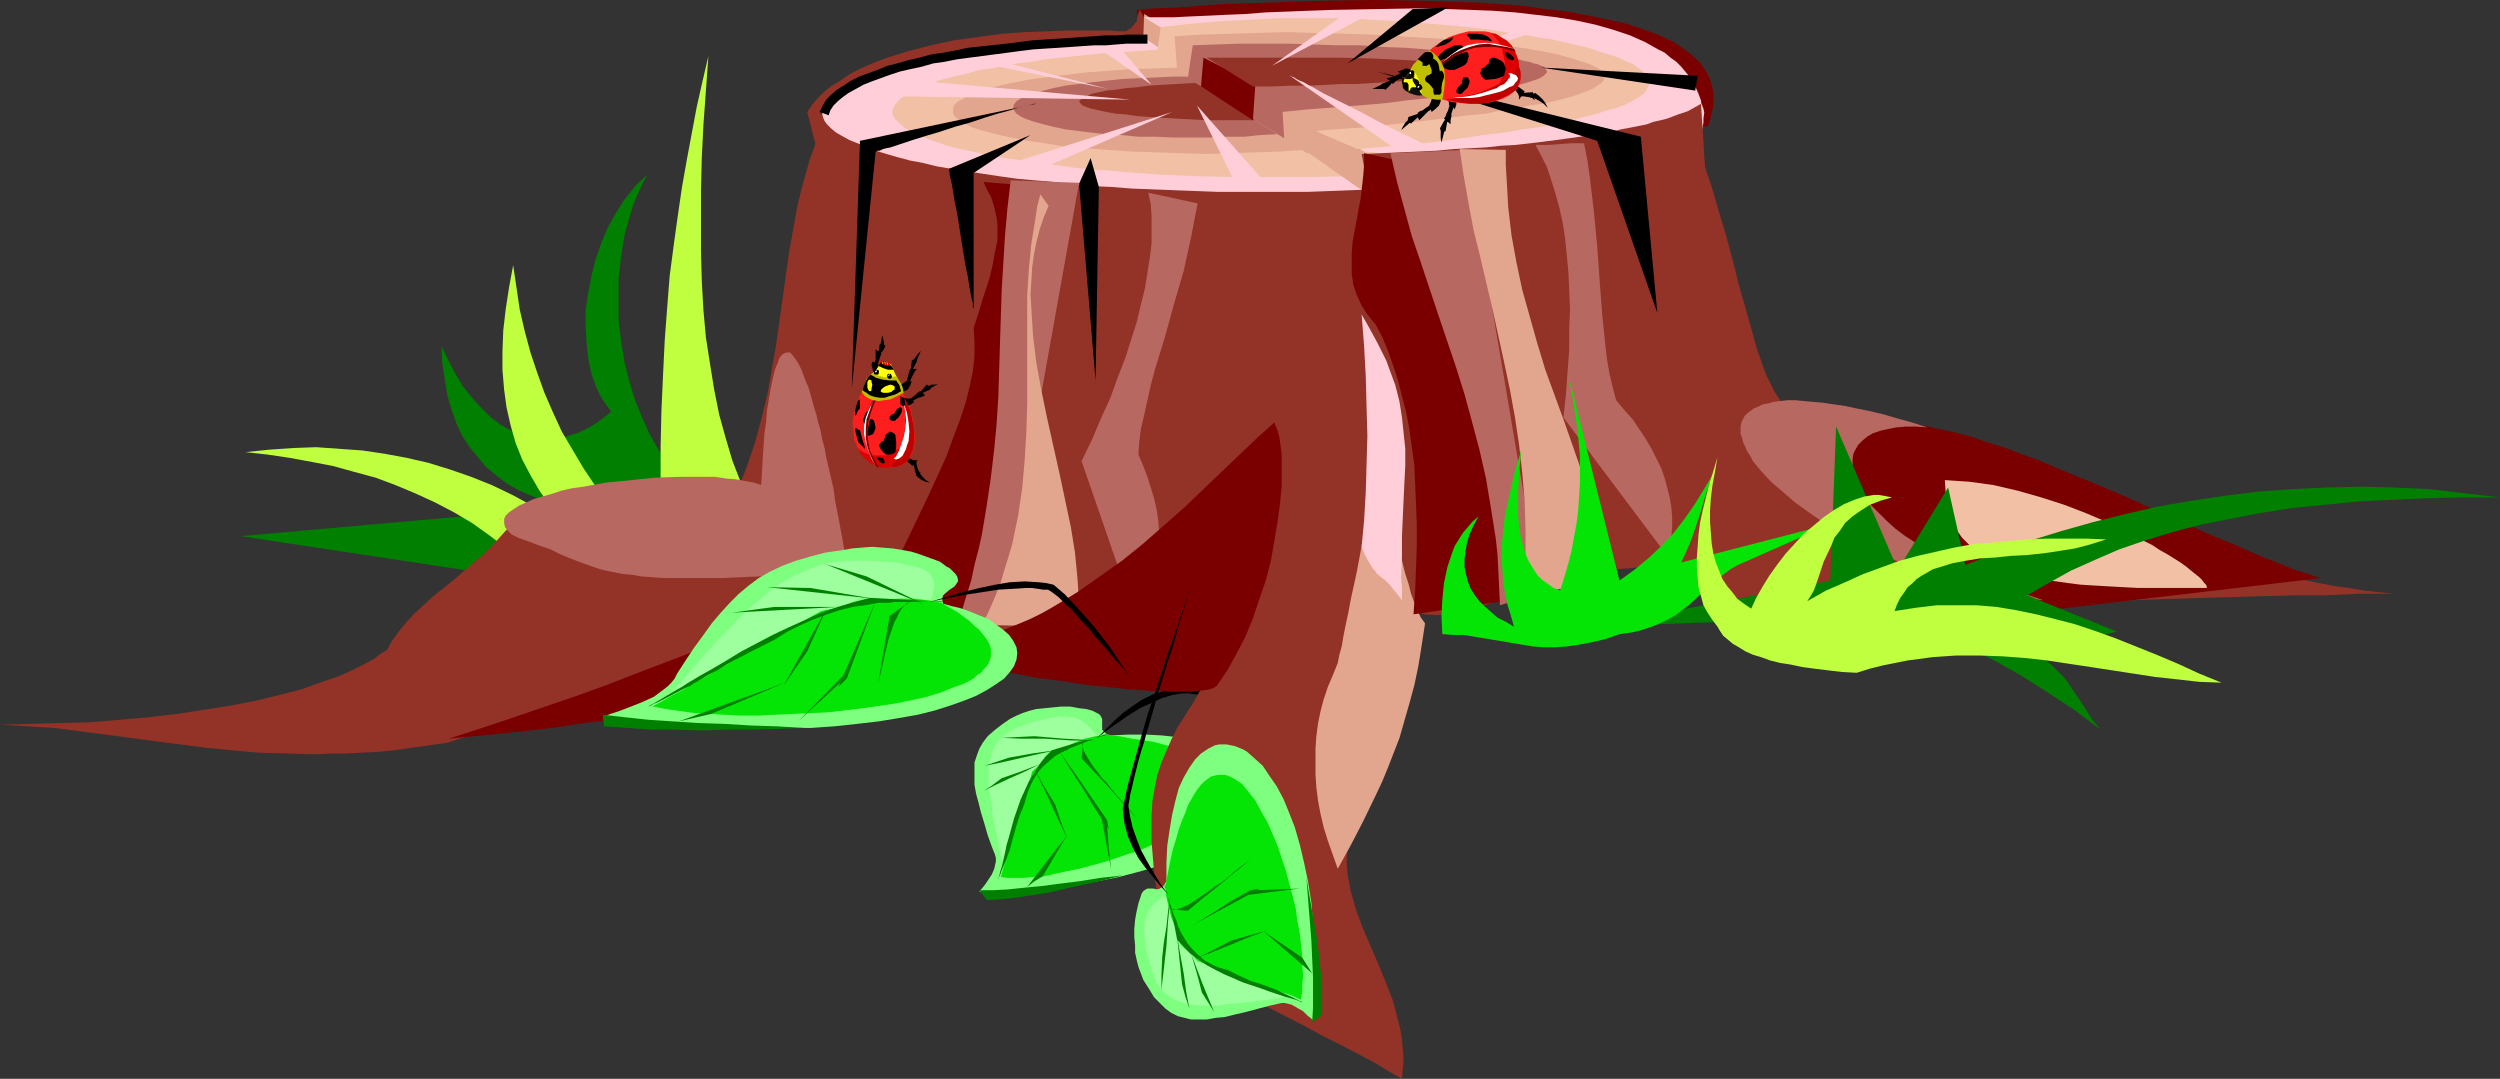 <?xml version="1.0" encoding="UTF-8" standalone="no"?>
<svg
   version="1.0"
   width="129.766mm"
   height="55.997mm"
   id="svg172"
   sodipodi:docname="Tree Stump 08.wmf"
   xmlns:inkscape="http://www.inkscape.org/namespaces/inkscape"
   xmlns:sodipodi="http://sodipodi.sourceforge.net/DTD/sodipodi-0.dtd"
   xmlns="http://www.w3.org/2000/svg"
   xmlns:svg="http://www.w3.org/2000/svg">
  <rect width="100%" height="100%" fill="#333333" stroke="none"/>
  <sodipodi:namedview
     id="namedview172"
     pagecolor="#ffffff"
     bordercolor="#000000"
     borderopacity="0.25"
     inkscape:showpageshadow="2"
     inkscape:pageopacity="0.0"
     inkscape:pagecheckerboard="0"
     inkscape:deskcolor="#d1d1d1"
     inkscape:document-units="mm" />
  <defs
     id="defs1">
    <pattern
       id="WMFhbasepattern"
       patternUnits="userSpaceOnUse"
       width="6"
       height="6"
       x="0"
       y="0" />
  </defs>
  <path
     style="fill:#7fff7f;fill-opacity:1;fill-rule:evenodd;stroke:none"
     d="m 217.837,144.271 -0.808,-0.323 -0.485,-0.485 -0.323,-0.323 v -0.485 -1.616 l -0.162,-0.323 -0.162,-0.323 -0.323,-0.323 -0.646,-0.323 -0.646,-0.323 -1.131,-0.323 -1.454,-0.162 -0.808,-0.162 -0.97,-0.162 h -1.778 l -1.616,0.162 -1.616,0.162 -1.616,0.162 -1.293,0.323 -1.454,0.485 -1.131,0.485 -1.293,0.646 -1.616,1.131 -1.454,1.131 -1.293,1.131 -0.97,1.292 -0.646,1.131 -0.485,1.292 -0.485,1.454 v 1.292 1.454 1.616 l 0.323,1.777 0.485,1.777 0.485,1.939 0.646,2.1 0.646,2.262 0.808,2.262 0.323,0.808 0.323,0.808 0.162,0.646 v 0.646 l -0.323,1.454 -0.485,1.131 -0.646,0.969 -0.646,0.969 -0.646,0.808 -0.323,0.323 -0.162,0.323 5.171,-0.162 4.848,-0.162 4.525,-0.485 4.525,-0.485 4.202,-0.808 4.04,-0.808 3.717,-0.969 3.394,-0.969 3.232,-1.292 2.909,-1.131 2.586,-1.454 2.424,-1.454 2.101,-1.454 1.778,-1.616 1.293,-1.616 1.293,-1.616 0.323,-0.808 0.323,-0.808 0.323,-0.808 0.162,-0.808 v -0.808 -0.646 l -0.162,-0.808 -0.162,-0.646 -0.646,-1.454 -1.131,-1.292 -1.293,-1.131 -1.616,-0.969 -1.939,-0.969 -2.262,-0.808 -2.424,-0.646 -2.747,-0.485 -3.07,-0.323 -3.07,-0.162 h -3.394 z"
     id="path1" />
  <path
     style="fill:#9eff9e;fill-opacity:1;fill-rule:evenodd;stroke:none"
     d="m 215.251,144.432 -1.131,-1.454 -1.293,-1.131 -0.646,-0.485 -0.808,-0.323 -0.646,-0.323 h -0.97 l -0.808,-0.162 h -0.97 l -1.131,0.162 -1.131,0.162 -1.293,0.323 -1.454,0.323 -1.454,0.485 -1.778,0.646 -1.616,0.808 -1.131,0.808 -1.131,1.131 -0.808,1.131 -0.485,1.292 -0.323,1.454 -0.323,1.454 v 1.777 1.777 l 0.323,1.777 0.323,2.1 0.162,1.939 0.485,2.262 0.485,2.1 0.808,4.524 2.262,-5.331 2.101,-5.17 4.525,-10.986 2.262,-0.646 2.424,-0.808 z"
     id="path2" />
  <path
     style="fill:#05e505;fill-opacity:1;fill-rule:evenodd;stroke:none"
     d="m 217.19,144.109 2.424,0.323 2.424,0.485 2.262,0.323 2.101,0.323 1.778,0.485 1.778,0.485 1.616,0.485 1.293,0.485 1.293,0.646 1.131,0.485 0.97,0.646 0.808,0.646 0.646,0.485 0.646,0.646 0.485,0.646 0.323,0.646 0.162,0.646 0.162,0.808 -0.162,0.646 -0.162,0.646 -0.162,0.646 -0.323,0.808 -0.97,1.454 -1.293,1.292 -1.778,1.454 -1.939,1.292 -2.101,1.454 -2.101,1.131 -4.686,2.1 -2.424,0.808 -4.848,1.616 -4.848,1.292 -2.424,0.485 -2.262,0.485 -2.101,0.485 -2.101,0.162 -1.939,0.162 h -1.778 -1.454 l -1.293,-0.162 0.646,-2.262 0.808,-2.423 0.808,-2.746 0.808,-2.746 0.808,-2.908 0.808,-2.746 0.808,-2.423 0.646,-2.423 1.454,-1.292 1.616,-1.131 1.616,-1.292 1.778,-0.969 1.778,-0.969 2.101,-0.808 2.101,-0.485 z"
     id="path3" />
  <path
     style="fill:#007f00;fill-opacity:1;fill-rule:evenodd;stroke:none"
     d="m 217.352,144.109 -2.747,0.808 -2.909,0.646 -5.333,1.616 -1.293,1.292 -1.131,1.454 -2.101,3.393 -0.808,1.777 -0.808,1.777 -1.293,3.716 -0.97,3.554 -0.485,1.616 -0.323,1.616 -0.323,1.454 -0.323,1.292 -0.323,0.969 -0.162,0.808 -0.162,0.323 -0.162,0.162 h 0.162 v -0.162 l 0.162,-0.162 0.162,-0.323 0.323,-0.969 0.97,-2.262 0.323,-0.969 0.323,-0.808 0.323,-1.292 0.323,-1.131 0.646,-2.262 0.646,-2.1 0.485,-1.131 0.485,-1.292 0.485,-1.777 0.646,-1.616 0.646,-1.292 0.808,-1.292 0.97,-1.131 1.293,-1.131 1.131,-0.969 1.454,-0.808 h 0.162 l 0.162,-0.162 0.485,-0.162 0.485,-0.323 1.616,-0.646 3.232,-1.292 0.808,-0.323 0.646,-0.162 0.485,-0.323 h 0.485 l 0.323,-0.162 z"
     id="path4" />
  <path
     style="fill:#007f00;fill-opacity:1;fill-rule:evenodd;stroke:none"
     d="m 207.171,147.179 -3.717,0.808 -3.555,0.808 -3.555,0.808 -3.232,0.646 2.424,-0.808 2.424,-0.808 4.525,-0.808 2.262,-0.323 z"
     id="path5" />
  <path
     style="fill:#007f00;fill-opacity:1;fill-rule:evenodd;stroke:none"
     d="m 215.089,145.402 -5.171,-0.162 -4.848,-0.323 h -4.525 l -4.04,-0.162 3.07,-0.162 3.394,-0.162 5.818,0.485 3.07,0.162 z"
     id="path6" />
  <path
     style="fill:#007f00;fill-opacity:1;fill-rule:evenodd;stroke:none"
     d="m 203.939,149.925 -2.909,1.454 -2.909,1.292 -2.747,1.292 -2.586,1.292 0.808,-0.485 0.97,-0.646 1.939,-1.454 3.717,-1.292 z"
     id="path7" />
  <path
     style="fill:#007f00;fill-opacity:1;fill-rule:evenodd;stroke:none"
     d="m 207.817,147.341 2.262,3.716 2.424,3.716 2.424,4.039 2.586,3.877 -0.162,-0.808 -0.162,-0.969 -2.424,-3.554 -2.424,-3.554 -2.262,-3.231 z"
     id="path8" />
  <path
     style="fill:#007f00;fill-opacity:1;fill-rule:evenodd;stroke:none"
     d="m 212.504,145.402 -0.162,0.323 v 0.485 l 0.162,0.646 0.162,0.485 0.323,0.646 0.485,0.808 0.485,0.808 0.646,0.969 0.808,0.969 0.808,1.131 0.97,0.969 0.97,1.292 1.131,1.292 2.424,2.746 1.293,1.616 -2.747,-3.07 -2.747,-3.07 -5.333,-5.655 0.162,-1.616 z"
     id="path9" />
  <path
     style="fill:#007f00;fill-opacity:1;fill-rule:evenodd;stroke:none"
     d="m 202.808,150.572 3.232,6.785 1.616,3.554 1.778,3.716 -1.293,-3.393 -1.131,-3.393 -2.262,-3.716 z"
     id="path10" />
  <path
     style="fill:#000000;fill-opacity:1;fill-rule:evenodd;stroke:none"
     d="m 215.251,144.756 3.394,-3.393 1.616,-1.454 1.778,-1.292 1.939,-1.292 2.262,-1.131 1.131,-0.323 1.293,-0.485 1.454,-0.323 1.454,-0.323 4.525,0.808 4.686,0.969 4.848,1.131 5.01,1.131 2.909,0.646 2.747,0.808 6.141,1.616 3.394,0.969 3.232,0.969 3.394,0.969 3.555,0.808 -2.747,-0.646 -2.586,-0.646 -2.586,-0.485 -2.586,-0.646 -2.262,-0.646 -2.262,-0.485 -2.101,-0.485 -2.101,-0.485 -2.101,-0.485 -1.778,-0.485 -1.778,-0.323 -1.778,-0.485 -1.616,-0.323 -1.616,-0.323 -2.747,-0.646 -2.262,-0.485 -2.101,-0.485 -1.939,-0.323 -1.454,-0.323 -1.293,-0.162 -1.131,-0.162 h -1.293 l -1.939,0.323 -2.101,0.646 -2.101,0.969 -2.101,0.969 -2.101,1.292 -2.101,1.454 -2.101,1.454 z"
     id="path11" />
  <path
     style="fill:#007f00;fill-opacity:1;fill-rule:evenodd;stroke:none"
     d="m 192.142,174.644 h 2.747 l 2.909,-0.162 3.07,-0.323 3.394,-0.323 3.717,-0.485 3.878,-0.485 4.04,-0.646 4.363,-0.485 -3.878,0.969 -3.555,0.808 -3.717,0.808 -3.394,0.808 -3.232,0.485 -3.07,0.485 -2.909,0.323 -2.909,0.162 v -0.162 h -0.162 l -0.323,-0.485 z"
     id="path12" />
  <path
     style="fill:#007f00;fill-opacity:1;fill-rule:evenodd;stroke:none"
     d="m 209.272,163.981 -2.424,4.039 -2.262,3.877 -1.616,0.969 -1.454,1.131 3.717,-4.847 z"
     id="path13" />
  <path
     style="fill:#007f00;fill-opacity:1;fill-rule:evenodd;stroke:none"
     d="m 217.19,162.042 0.323,4.2 0.485,4.362 -0.97,-5.17 -0.97,-5.17 0.485,0.808 z"
     id="path14" />
  <path
     style="fill:#007f00;fill-opacity:1;fill-rule:evenodd;stroke:none"
     d="m 132.997,93.703 -1.939,-2.585 -1.778,-2.746 -1.778,-3.07 -1.454,-3.231 -1.454,-3.554 -1.131,-3.716 -0.97,-3.877 -0.646,-4.039 -0.485,-4.039 V 58.645 54.606 l 0.485,-4.2 0.646,-4.2 1.131,-4.039 0.646,-2.1 0.808,-1.939 0.97,-2.1 0.97,-1.777 -2.262,2.1 -2.101,2.585 -1.778,2.746 -1.616,2.908 -1.293,3.07 -1.131,3.231 -0.808,3.231 -0.646,3.393 -0.485,3.231 v 3.393 l 0.162,3.07 0.323,3.07 0.646,3.07 0.97,2.746 0.646,1.292 0.646,1.131 0.808,1.131 0.808,1.131 -1.454,1.131 -1.293,0.969 -1.293,0.808 -1.293,0.646 -1.293,0.646 -1.293,0.323 -1.131,0.485 -1.293,0.162 -1.293,0.162 -1.131,0.162 -1.131,-0.162 -1.293,-0.162 -1.131,-0.162 -1.131,-0.323 -2.101,-0.969 -2.101,-1.131 -2.101,-1.616 -1.778,-1.777 -1.778,-1.939 -1.778,-2.262 -1.454,-2.423 -1.454,-2.746 -1.293,-2.746 0.162,3.393 0.485,3.231 0.485,3.07 0.808,2.746 0.97,2.746 1.131,2.423 1.454,2.262 1.616,1.939 1.616,1.939 1.939,1.616 2.101,1.616 2.262,1.292 2.586,1.131 2.586,0.969 2.909,0.646 3.07,0.485 -65.61,5.816 57.53,8.724 0.162,-0.162 h 0.162 l 0.485,-0.323 0.485,-0.323 0.646,-0.485 0.808,-0.485 0.808,-0.485 0.97,-0.646 2.101,-1.454 2.424,-1.616 2.586,-1.777 2.586,-1.777 2.586,-1.939 2.586,-1.777 2.424,-1.616 2.101,-1.616 0.97,-0.646 0.808,-0.646 0.808,-0.646 0.646,-0.485 0.485,-0.485 0.323,-0.323 0.323,-0.323 z"
     id="path15" />
  <path
     style="fill:#bfff3f;fill-opacity:1;fill-rule:evenodd;stroke:none"
     d="m 147.056,98.55 -1.778,-4.039 -1.616,-4.2 -1.293,-4.362 -1.293,-4.685 -0.97,-4.847 -0.808,-5.008 -0.808,-5.17 -0.485,-5.331 -0.323,-5.655 -0.162,-5.816 V 43.459 37.32 l 0.162,-6.462 0.323,-6.462 0.485,-6.624 0.485,-6.785 -1.131,4.847 -1.131,5.008 -0.97,5.17 -0.97,5.17 -0.97,5.493 -0.808,5.493 -0.808,5.816 -0.808,6.139 -0.485,6.139 -0.485,6.462 -0.323,6.624 -0.323,7.109 -0.162,7.109 v 7.593 l 0.162,7.916 0.162,4.039 v 4.039 l -2.909,-2.908 -2.747,-3.231 -2.747,-3.231 -2.586,-3.231 -2.262,-3.393 -2.262,-3.393 -2.101,-3.554 -2.101,-3.554 -1.778,-3.877 -1.616,-3.716 -1.454,-4.039 -1.293,-3.877 -1.131,-4.2 -0.97,-4.2 -0.646,-4.362 -0.646,-4.362 -0.808,4.362 -0.646,4.2 -0.485,4.2 -0.162,4.039 v 3.716 l 0.323,3.877 0.485,3.554 0.808,3.554 0.97,3.393 1.293,3.231 1.616,3.07 1.778,3.07 1.939,2.746 2.424,2.746 2.747,2.746 2.909,2.423 -3.717,-2.746 -3.878,-2.585 -3.878,-2.423 -3.878,-2.1 -4.04,-1.939 -4.04,-1.616 -4.202,-1.454 -4.202,-1.292 -4.202,-0.969 -4.363,-0.808 -4.363,-0.646 -4.525,-0.323 -4.525,-0.323 -4.525,0.162 -4.686,0.323 -4.686,0.485 4.363,0.485 4.363,0.646 4.363,0.808 4.202,0.808 4.04,1.131 4.202,1.131 3.878,1.454 3.878,1.616 3.878,1.777 3.717,1.939 3.555,2.1 3.394,2.423 3.394,2.585 3.232,2.746 3.07,3.231 3.07,3.231 z"
     id="path16" />
  <path
     style="fill:#7a0000;fill-opacity:1;fill-rule:evenodd;stroke:none"
     d="m 223.008,1.939 3.878,-0.323 4.202,-0.162 4.363,-0.323 4.525,-0.323 4.686,-0.162 4.686,-0.162 L 259.368,0.162 269.387,0 l 10.019,0.162 5.01,0.162 4.848,0.162 4.848,0.323 4.686,0.323 4.363,0.646 4.363,0.485 4.202,0.808 3.878,0.808 3.555,0.808 3.394,1.131 3.07,1.131 1.293,0.646 1.454,0.646 1.131,0.808 1.131,0.808 1.131,0.808 0.808,0.808 0.97,0.808 0.646,0.969 0.646,0.969 0.485,0.969 0.323,0.969 0.323,1.131 0.162,1.131 v 1.292 1.131 l -0.323,1.292 -0.323,1.454 -0.485,1.292 L 223.493,6.139 Z"
     id="path17" />
  <path
     style="fill:#933226;fill-opacity:1;fill-rule:evenodd;stroke:none"
     d="m 162.246,22.295 -1.778,4.524 -1.616,4.524 -1.293,4.524 -1.131,4.524 -0.808,4.524 -0.808,4.524 -1.293,9.209 -1.293,9.209 -0.808,4.524 -0.808,4.685 -1.131,4.685 -1.293,4.847 -1.616,4.847 -1.939,4.847 -2.747,-0.808 -2.424,-0.485 -2.424,-0.485 -2.424,-0.162 -2.262,-0.162 h -2.262 -2.101 l -2.262,0.323 -2.262,0.323 -2.586,0.485 -2.586,0.485 -2.747,0.646 -2.909,0.808 -3.232,0.808 -3.555,0.808 -3.878,1.131 -0.97,1.777 -1.293,1.777 -1.454,1.616 -1.616,1.777 -1.778,1.777 -1.939,1.616 -3.878,3.393 -4.04,3.231 -1.939,1.777 -1.778,1.616 -1.616,1.777 -1.454,1.777 -1.293,1.777 -0.97,1.777 -1.293,0.808 -1.293,0.969 -1.454,0.808 -1.616,0.808 -1.616,0.808 -1.778,0.808 -1.778,0.646 -1.939,0.646 -4.04,1.454 -4.363,1.131 -4.686,1.131 -5.01,0.969 -5.171,0.808 -5.333,0.808 -5.494,0.646 -5.656,0.485 -5.656,0.485 -5.818,0.162 -5.979,0.162 L 0,142.171 l 5.494,0.323 5.171,0.323 5.01,0.646 5.01,0.646 9.696,1.292 10.019,1.292 5.01,0.485 5.333,0.485 5.494,0.162 5.656,0.162 2.909,-0.162 h 3.07 l 3.07,-0.162 3.232,-0.162 3.232,-0.323 3.394,-0.485 3.394,-0.485 3.555,-0.485 1.454,-0.485 1.454,-0.485 1.454,-0.323 1.778,-0.646 1.778,-0.485 1.778,-0.485 1.939,-0.646 1.939,-0.485 2.262,-0.646 2.101,-0.646 2.424,-0.485 2.424,-0.646 2.424,-0.646 2.586,-0.646 2.747,-0.646 2.747,-0.646 2.747,-0.808 3.07,-0.646 3.07,-0.808 3.07,-0.646 3.232,-0.808 3.394,-0.808 3.394,-0.646 3.394,-0.969 3.717,-0.646 3.555,-0.808 3.878,-0.969 3.878,-0.808 4.04,-0.808 4.04,-0.969 4.202,-0.808 4.202,-0.969 2.909,1.292 2.909,1.131 3.07,1.131 3.232,1.131 3.232,0.969 3.555,0.808 3.555,0.808 3.555,0.808 3.717,0.646 4.04,0.323 3.878,0.485 4.04,0.162 4.202,0.162 4.363,-0.162 4.363,-0.162 4.525,-0.323 -1.778,2.746 -1.454,2.585 -0.808,1.131 -0.646,1.131 -1.454,2.262 -1.131,2.262 -0.97,2.262 -0.97,2.262 -0.808,2.423 -0.485,2.423 -0.485,2.746 -0.162,2.908 v 5.008 l 0.162,1.939 0.162,1.939 0.162,2.1 0.323,2.262 0.162,2.262 0.323,2.423 0.485,2.585 0.646,1.131 0.646,1.131 0.808,1.131 0.97,1.131 1.131,0.969 1.131,1.131 2.586,2.1 2.909,2.1 3.232,2.1 3.394,1.939 3.555,2.1 7.272,3.716 3.555,1.939 3.555,1.777 3.394,1.777 3.07,1.616 2.909,1.777 2.586,1.454 0.162,-1.939 0.162,-1.939 -0.162,-1.939 -0.162,-1.939 -0.323,-1.939 -0.485,-1.939 -0.97,-3.716 -1.454,-3.716 -1.454,-3.554 -3.07,-7.109 -1.293,-3.554 -0.97,-3.393 -0.323,-1.616 -0.323,-1.777 -0.162,-1.616 v -1.777 l 0.162,-1.616 0.162,-1.616 0.485,-1.777 0.646,-1.616 0.808,-1.616 1.131,-1.777 1.131,-1.616 1.616,-1.616 0.485,-2.423 0.485,-2.262 0.485,-2.262 0.485,-1.939 0.485,-1.777 0.485,-1.616 0.485,-1.616 0.485,-1.454 0.323,-1.292 0.485,-1.292 0.808,-2.1 0.646,-1.777 0.646,-1.616 0.485,-1.454 0.485,-1.292 0.162,-1.292 0.162,-1.131 v -1.292 l -0.162,-1.454 -0.323,-1.616 -0.485,-1.939 2.101,0.485 2.101,0.162 2.101,-0.162 2.101,-0.323 2.262,-0.485 2.262,-0.646 2.262,-0.808 2.586,-0.808 2.586,-0.969 2.909,-0.969 3.232,-0.969 3.394,-0.969 3.878,-0.808 1.939,-0.323 2.101,-0.485 2.262,-0.323 2.262,-0.162 2.424,-0.323 2.586,-0.162 2.586,1.131 2.262,0.969 1.939,0.969 1.778,0.808 1.616,0.808 1.454,0.646 2.586,1.131 2.747,0.969 1.293,0.323 1.616,0.162 1.778,0.323 h 1.778 l 2.262,0.162 2.424,0.162 h 6.141 l 1.778,-0.162 h 1.778 2.101 l 2.101,-0.162 h 2.262 2.424 l 2.424,-0.162 h 2.747 l 2.747,-0.162 h 3.07 l 3.232,-0.162 3.232,-0.162 h 3.555 l 3.717,-0.162 3.717,-0.162 4.04,-0.162 h 4.363 l 4.363,-0.162 4.686,-0.162 4.848,-0.162 5.01,-0.162 5.333,-0.162 5.656,-0.162 5.656,-0.162 5.979,-0.162 h 6.302 l 6.464,-0.323 h 6.787 l -2.909,-0.323 -2.909,-0.323 -2.747,-0.485 -2.586,-0.323 -2.586,-0.485 -2.424,-0.485 -2.424,-0.485 -2.262,-0.485 -4.363,-1.131 -4.04,-1.292 -3.717,-1.131 -3.394,-1.292 -3.394,-1.454 -3.07,-1.454 -2.909,-1.454 -2.747,-1.454 -5.171,-2.908 -4.848,-2.908 -4.848,-2.746 -5.01,-2.585 -2.747,-1.131 -2.747,-1.131 -2.909,-0.969 -3.07,-0.808 -3.232,-0.808 -3.555,-0.485 -3.717,-0.646 -4.04,-0.323 h -2.101 l -2.262,-0.162 h -2.262 -2.424 l -2.424,0.162 h -2.424 l -2.747,0.162 -2.747,0.162 -1.293,-0.808 -1.293,-0.969 -0.97,-1.131 -1.131,-1.131 -0.97,-1.454 -0.808,-1.292 -0.97,-1.454 -0.808,-1.616 -0.808,-1.616 -0.646,-1.616 -1.293,-3.716 -1.131,-4.039 -1.131,-4.039 -1.293,-4.524 -1.131,-4.524 -1.293,-4.847 -1.454,-4.847 -1.454,-5.008 -1.778,-5.17 -2.101,-5.17 -2.424,-5.17 h -1.778 l -0.97,0.162 h -2.747 -1.454 -1.939 -1.778 -2.101 l -2.424,0.162 h -2.424 -2.586 l -2.747,0.162 h -2.747 -3.07 -3.07 l -3.07,0.162 h -3.394 l -6.787,0.162 h -7.11 l -7.434,0.162 -7.595,0.162 -30.866,0.323 h -7.595 l -7.595,0.162 h -7.11 -10.181 l -3.232,0.162 H 181.153 l -2.424,-0.162 h -4.686 -1.939 -1.939 l -1.616,-0.162 h -1.616 -1.293 -0.97 l -0.97,-0.162 h -0.646 l -0.485,-0.162 z"
     id="path18" />
  <path
     style="fill:#933226;fill-opacity:1;fill-rule:evenodd;stroke:none"
     d="m 220.907,6.139 h -1.616 l -1.616,-0.162 h -1.939 -5.979 l -4.202,0.162 -4.525,0.162 -4.525,0.323 -4.686,0.646 -4.686,0.646 -4.525,0.969 -4.363,1.131 -4.202,1.292 -2.101,0.808 -1.939,0.808 -1.778,0.808 -1.778,0.969 -1.616,1.131 -1.616,0.969 -1.454,1.131 -1.293,1.292 -1.131,1.292 -0.97,1.454 1.939,7.593 8.242,1.131 0.323,-2.585 -8.08,-5.978 12.282,-6.624 15.352,-2.262 21.978,-2.908 16.16,-2.746 -2.909,-5.655 -0.323,0.646 -0.162,0.646 -0.162,0.969 -0.323,0.323 -0.323,0.485 -0.485,0.485 -0.485,0.323 z"
     id="path19" />
  <path
     style="fill:#ffced8;fill-opacity:1;fill-rule:evenodd;stroke:none"
     d="m 247.733,6.624 h 8.888 l 8.565,0.323 8.242,0.323 4.04,0.323 4.04,0.162 3.717,0.323 3.717,0.323 3.717,0.485 3.555,0.323 3.394,0.485 3.232,0.485 3.07,0.485 3.07,0.485 2.747,0.485 2.747,0.646 2.586,0.485 2.424,0.646 2.262,0.646 2.101,0.646 1.939,0.646 1.616,0.808 1.616,0.646 1.454,0.646 1.131,0.808 0.97,0.646 0.646,0.808 0.646,0.808 0.323,0.808 0.162,0.808 -0.162,0.808 -0.323,0.808 -0.646,0.646 -0.646,0.808 -0.97,0.808 -1.131,0.646 -1.454,0.808 -1.616,0.646 -1.616,0.646 -1.939,0.808 -2.101,0.646 -2.262,0.646 -2.424,0.646 -2.586,0.485 -2.747,0.646 -2.747,0.485 -3.07,0.485 -3.07,0.485 -3.232,0.485 -3.394,0.485 -3.555,0.323 -3.717,0.323 -3.717,0.485 -3.717,0.323 -4.04,0.162 -4.04,0.323 -8.242,0.323 -8.565,0.323 h -8.888 -8.888 l -8.565,-0.323 -8.242,-0.323 -4.04,-0.323 -3.878,-0.162 -3.717,-0.323 -3.717,-0.485 -3.717,-0.323 -3.555,-0.323 -3.394,-0.485 -3.232,-0.485 -3.07,-0.485 -3.07,-0.485 -2.909,-0.485 -2.586,-0.646 -2.586,-0.485 -2.424,-0.646 -2.262,-0.646 -2.101,-0.646 -1.939,-0.808 -1.616,-0.646 -1.616,-0.646 -1.454,-0.808 -1.131,-0.646 -0.97,-0.808 -0.808,-0.808 -0.485,-0.646 -0.323,-0.808 -0.162,-0.808 0.162,-0.808 0.323,-0.808 0.485,-0.808 0.808,-0.808 0.97,-0.646 1.131,-0.808 1.454,-0.646 1.616,-0.646 1.616,-0.808 1.939,-0.646 2.101,-0.646 2.262,-0.646 2.424,-0.646 2.586,-0.485 2.586,-0.646 2.909,-0.485 3.07,-0.485 3.07,-0.485 3.232,-0.485 3.394,-0.485 3.555,-0.323 3.717,-0.485 3.717,-0.323 3.717,-0.323 3.878,-0.162 4.04,-0.323 8.242,-0.323 8.565,-0.323 z"
     id="path20" />
  <path
     style="fill:#f2c1a5;fill-opacity:1;fill-rule:evenodd;stroke:none"
     d="m 249.833,9.209 h -7.595 l -7.434,0.162 -7.272,0.323 -6.787,0.485 -3.232,0.162 -3.232,0.323 -3.232,0.323 -3.07,0.323 -2.909,0.323 -2.747,0.485 -2.747,0.323 -2.586,0.485 -2.424,0.485 -2.424,0.323 -2.262,0.646 -2.101,0.485 -1.939,0.485 -1.778,0.485 -1.616,0.646 -1.454,0.485 -1.454,0.646 -1.131,0.485 -0.97,0.646 -0.808,0.646 -0.646,0.646 -0.485,0.646 -0.323,0.646 -0.162,0.646 0.162,0.646 0.323,0.646 0.485,0.485 0.646,0.646 0.808,0.646 0.97,0.646 1.131,0.646 1.454,0.485 1.454,0.646 1.616,0.485 1.778,0.646 1.939,0.485 2.101,0.485 2.262,0.485 2.424,0.485 2.424,0.485 2.586,0.323 2.747,0.485 2.747,0.323 2.909,0.323 3.07,0.485 3.232,0.323 3.232,0.162 3.232,0.323 6.787,0.485 7.272,0.323 7.434,0.162 h 7.595 7.595 l 7.434,-0.162 7.11,-0.323 6.787,-0.485 3.394,-0.323 3.232,-0.162 3.07,-0.323 3.07,-0.485 2.909,-0.323 2.909,-0.323 2.586,-0.485 2.747,-0.323 2.424,-0.485 2.262,-0.485 2.262,-0.485 2.101,-0.485 1.939,-0.485 1.778,-0.646 1.616,-0.485 1.616,-0.646 1.293,-0.485 1.131,-0.646 1.131,-0.646 0.808,-0.646 0.646,-0.646 0.485,-0.485 0.162,-0.646 0.162,-0.646 -0.162,-0.646 -0.162,-0.646 -0.485,-0.646 -0.646,-0.646 -0.808,-0.646 -1.131,-0.646 -1.131,-0.485 -1.293,-0.646 -1.616,-0.485 -1.616,-0.646 -1.778,-0.485 -1.939,-0.485 -2.101,-0.485 -2.262,-0.646 -2.262,-0.323 -2.424,-0.485 -2.747,-0.485 -2.586,-0.323 -2.909,-0.485 -2.909,-0.323 -3.07,-0.323 -3.07,-0.323 -3.232,-0.323 -3.394,-0.162 -6.787,-0.485 -7.11,-0.323 -7.434,-0.162 z"
     id="path21" />
  <path
     style="fill:#e2a58e;fill-opacity:1;fill-rule:evenodd;stroke:none"
     d="m 236.582,13.086 -5.01,0.162 -5.01,0.162 -4.686,0.162 -4.525,0.323 -4.363,0.323 -4.04,0.485 -3.878,0.485 -3.555,0.485 -3.232,0.646 -2.909,0.646 -1.131,0.323 -1.293,0.323 -1.131,0.323 -0.97,0.323 -0.97,0.485 -0.646,0.485 -0.646,0.323 -0.646,0.323 -0.485,0.485 -0.323,0.323 -0.162,0.485 v 0.485 0.485 l 0.162,0.485 0.323,0.323 0.485,0.485 0.646,0.323 0.646,0.323 0.646,0.485 0.97,0.485 0.97,0.323 1.131,0.323 1.293,0.323 1.131,0.323 2.909,0.646 3.232,0.646 3.555,0.485 3.878,0.646 4.04,0.323 4.363,0.323 4.525,0.323 4.686,0.162 5.01,0.162 5.01,0.162 5.01,-0.162 5.01,-0.162 4.686,-0.162 4.525,-0.323 4.363,-0.323 4.04,-0.323 3.878,-0.646 3.555,-0.485 3.07,-0.646 2.909,-0.646 1.293,-0.323 1.293,-0.323 0.97,-0.323 1.131,-0.323 0.808,-0.485 0.808,-0.485 0.646,-0.323 0.646,-0.323 0.323,-0.485 0.323,-0.323 0.162,-0.485 0.162,-0.485 -0.162,-0.485 -0.162,-0.485 -0.323,-0.323 -0.323,-0.485 -0.646,-0.323 -0.646,-0.323 -0.808,-0.485 -0.808,-0.485 -1.131,-0.323 -0.97,-0.323 -1.293,-0.323 -1.293,-0.323 -2.909,-0.646 -3.07,-0.646 -3.555,-0.485 -3.878,-0.485 -4.04,-0.485 -4.363,-0.323 -4.525,-0.323 -4.686,-0.162 -5.01,-0.162 z"
     id="path22" />
  <path
     style="fill:#b76860;fill-opacity:1;fill-rule:evenodd;stroke:none"
     d="m 233.673,15.025 h -3.555 l -3.394,0.162 -3.394,0.162 -3.232,0.162 -3.07,0.323 -2.909,0.323 -2.586,0.323 -2.586,0.323 -2.262,0.485 -1.939,0.485 -1.778,0.485 -1.454,0.485 -1.131,0.485 -0.97,0.646 -0.485,0.646 -0.162,0.485 0.162,0.646 0.485,0.646 0.97,0.646 1.131,0.485 1.454,0.485 1.778,0.485 1.939,0.485 2.262,0.485 2.586,0.323 2.586,0.323 2.909,0.323 3.07,0.162 3.232,0.323 h 3.394 l 3.394,0.162 h 3.555 3.717 l 3.394,-0.162 h 3.394 l 3.07,-0.323 3.07,-0.162 2.909,-0.323 2.747,-0.323 2.424,-0.323 2.262,-0.485 2.101,-0.485 1.616,-0.485 1.454,-0.485 1.293,-0.485 0.808,-0.646 0.485,-0.646 0.162,-0.646 -0.162,-0.485 -0.485,-0.646 -0.808,-0.646 -1.293,-0.485 -1.454,-0.485 -1.616,-0.485 -2.101,-0.485 -2.262,-0.485 -2.424,-0.323 -2.747,-0.323 -2.909,-0.323 -3.07,-0.323 -3.07,-0.162 -3.394,-0.162 -3.394,-0.162 z"
     id="path23" />
  <path
     style="fill:#933226;fill-opacity:1;fill-rule:evenodd;stroke:none"
     d="m 242.885,16.156 h 3.07 3.07 l 3.07,0.162 2.747,0.162 2.747,0.162 2.586,0.162 2.424,0.323 2.262,0.162 1.939,0.323 1.778,0.162 1.616,0.323 1.293,0.323 1.131,0.485 0.808,0.323 0.323,0.323 0.323,0.323 -0.323,0.485 -0.323,0.323 -0.808,0.323 -1.131,0.323 -1.293,0.323 -1.616,0.323 -1.778,0.323 -1.939,0.162 -2.262,0.323 -2.424,0.162 -2.586,0.162 -2.747,0.162 -2.747,0.162 -3.07,0.162 h -3.07 -3.07 -3.232 -3.07 l -2.909,-0.162 -2.909,-0.162 -2.747,-0.162 -2.586,-0.162 -2.424,-0.162 -2.101,-0.323 -2.101,-0.162 -1.778,-0.323 -1.454,-0.323 -1.454,-0.323 -0.97,-0.323 -0.808,-0.323 -0.323,-0.323 -0.323,-0.485 0.323,-0.323 0.323,-0.323 0.808,-0.323 0.97,-0.485 1.454,-0.323 1.454,-0.323 1.778,-0.162 2.101,-0.323 2.101,-0.162 2.424,-0.323 2.586,-0.162 2.747,-0.162 2.909,-0.162 2.909,-0.162 h 3.07 z"
     id="path24" />
  <path
     style="fill:#e2a58e;fill-opacity:1;fill-rule:evenodd;stroke:none"
     d="m 269.225,38.774 -1.616,-9.855 -43.147,-26.172 -0.162,4.524 z"
     id="path25" />
  <path
     style="fill:#ffced8;fill-opacity:1;fill-rule:evenodd;stroke:none"
     d="m 224.462,3.393 h 2.747 2.909 l 3.232,-0.162 3.555,-0.162 3.555,-0.162 3.878,-0.162 4.04,-0.323 4.363,-0.162 4.202,-0.162 4.363,-0.162 9.05,-0.162 9.05,-0.162 4.525,0.162 4.525,0.162 4.363,0.162 4.363,0.323 4.202,0.485 4.04,0.485 3.878,0.646 3.717,0.808 3.394,0.969 3.394,1.131 2.909,1.292 2.586,1.454 1.293,0.646 1.131,0.969 1.131,0.808 0.97,0.969 0.808,0.969 0.808,0.969 0.646,1.131 0.646,1.131 0.485,1.131 0.485,1.292 0.162,1.292 0.323,1.292 v 1.777 l -0.323,1.616 -0.646,1.292 -0.646,1.292 -1.131,1.131 -1.131,0.969 -1.454,0.808 -1.778,0.646 -1.778,0.646 -1.939,0.485 -2.101,0.323 -2.262,0.323 -2.424,0.162 -2.424,0.162 h -2.586 -2.747 l -5.494,-0.323 -5.656,-0.485 -5.656,-0.485 -5.494,-0.646 -2.747,-0.323 -2.586,-0.323 -2.586,-0.323 -2.424,-0.323 -2.424,-0.323 -2.101,-0.162 -2.101,-0.323 -1.939,-0.162 -21.493,-13.086 z"
     id="path26" />
  <path
     style="fill:#f2c1a5;fill-opacity:1;fill-rule:evenodd;stroke:none"
     d="m 226.886,10.178 0.323,-1.131 0.162,-1.292 0.162,-1.292 0.162,-1.131 5.494,-0.646 5.656,-0.485 5.979,-0.323 5.979,-0.323 h 6.141 6.141 l 5.979,0.323 5.979,0.323 5.979,0.485 5.656,0.485 5.494,0.646 5.171,0.808 2.424,0.323 2.586,0.485 2.262,0.323 2.101,0.485 2.101,0.485 2.101,0.485 1.778,0.485 1.778,0.646 1.616,0.485 1.454,0.485 1.293,0.646 1.293,0.485 0.97,0.646 0.808,0.646 0.646,0.485 0.646,0.646 0.162,0.646 0.162,0.646 v 0.485 l -0.323,0.646 -0.323,0.646 -0.646,0.646 -0.97,0.646 -1.131,0.646 -1.293,0.646 -1.616,0.646 -1.939,0.485 -1.939,0.646 -2.424,0.646 -2.586,0.646 -2.909,0.646 -3.07,0.646 -3.555,0.485 -3.717,0.646 -4.04,0.485 -4.363,0.646 -4.525,0.646 -5.01,0.485 -5.171,0.485 -5.656,0.485 -6.787,-2.908 z"
     id="path27" />
  <path
     style="fill:#e2a58e;fill-opacity:1;fill-rule:evenodd;stroke:none"
     d="m 230.926,13.732 -0.485,-6.624 5.333,-0.323 5.494,-0.162 5.494,-0.162 5.656,-0.162 11.15,0.323 5.656,0.162 5.333,0.323 5.333,0.323 5.01,0.323 4.848,0.485 4.525,0.646 4.202,0.485 1.939,0.323 1.778,0.323 1.778,0.323 1.616,0.323 1.616,0.485 1.293,0.323 1.293,0.485 1.131,0.323 0.97,0.323 0.97,0.485 0.646,0.323 0.646,0.485 0.323,0.485 0.162,0.323 0.162,0.485 -0.162,0.485 -0.323,0.485 -0.485,0.323 -0.646,0.485 -0.808,0.485 -1.131,0.485 -1.293,0.485 -1.454,0.485 -1.778,0.485 -1.939,0.485 -2.101,0.485 -2.586,0.323 -2.586,0.646 -2.909,0.323 -3.07,0.646 -3.555,0.323 -3.555,0.485 -4.04,0.485 -4.202,0.485 -4.525,0.485 -4.686,0.485 -5.171,0.323 -5.333,0.485 0.162,4.362 z"
     id="path28" />
  <path
     style="fill:#b76860;fill-opacity:1;fill-rule:evenodd;stroke:none"
     d="m 233.027,15.348 0.97,-6.462 4.525,-0.162 4.686,-0.162 h 9.534 l 9.534,0.323 h 4.525 l 4.525,0.323 4.363,0.162 4.202,0.323 4.04,0.323 3.717,0.323 3.394,0.323 2.909,0.323 1.454,0.323 1.293,0.162 1.293,0.162 0.97,0.323 0.97,0.162 0.97,0.323 0.808,0.162 0.646,0.323 0.485,0.162 0.323,0.323 0.162,0.323 0.162,0.323 v 0.162 l -0.323,0.323 -0.323,0.323 -0.485,0.323 -0.646,0.323 -0.97,0.323 -0.97,0.323 -1.131,0.323 -1.454,0.323 -1.616,0.323 -1.778,0.323 -1.939,0.323 -2.101,0.162 -2.424,0.485 -2.424,0.323 -2.909,0.323 -2.909,0.323 -3.232,0.323 -3.555,0.485 -3.555,0.323 -4.04,0.323 -4.04,0.323 -4.363,0.323 -4.686,0.485 0.323,5.17 z"
     id="path29" />
  <path
     style="fill:#933226;fill-opacity:1;fill-rule:evenodd;stroke:none"
     d="m 267.125,30.211 3.878,-0.162 3.717,-0.162 3.555,-0.162 3.555,-0.162 3.394,-0.323 3.232,-0.162 3.07,-0.162 2.909,-0.323 2.909,-0.162 2.747,-0.323 2.747,-0.323 2.424,-0.323 2.424,-0.323 2.262,-0.323 2.262,-0.323 2.101,-0.323 1.939,-0.323 1.778,-0.485 1.778,-0.323 1.616,-0.323 1.616,-0.323 1.293,-0.485 1.454,-0.323 1.293,-0.323 2.101,-0.808 1.939,-0.646 1.454,-0.808 1.131,-0.646 0.97,15.186 -64.963,8.239 -1.293,-6.785 z"
     id="path30" />
  <path
     style="fill:#7a0000;fill-opacity:1;fill-rule:evenodd;stroke:none"
     d="m 235.613,16.964 0.485,-5.655 10.181,5.17 -0.485,7.109 z"
     id="path31" />
  <path
     style="fill:#933226;fill-opacity:1;fill-rule:evenodd;stroke:none"
     d="m 236.744,11.309 h 12.928 12.928 l 6.626,0.162 6.464,0.323 6.626,0.323 6.787,0.485 1.131,0.323 0.485,0.162 0.323,0.162 0.162,0.162 h 0.162 v 0.323 h -0.162 l -0.162,0.323 h -0.323 l -0.323,0.323 h -0.646 l -0.646,0.162 -0.97,0.162 -0.97,0.162 -1.131,0.162 -1.131,0.162 -1.454,0.162 -1.616,0.162 -1.778,0.162 -1.778,0.162 h -2.101 l -2.262,0.162 -2.424,0.162 -2.586,0.162 -2.747,0.162 h -2.909 l -3.07,0.162 -3.232,0.162 h -3.555 l -3.717,0.162 h -3.878 z"
     id="path32" />
  <path
     style="fill:#000000;fill-opacity:1;fill-rule:evenodd;stroke:none"
     d="m 186.163,33.119 15.998,-6.624 -11.15,7.432 v 26.657 0 l -0.162,-0.323 V 59.938 59.453 l -0.162,-0.646 -0.162,-0.646 -0.162,-0.969 -0.162,-0.808 -0.323,-2.1 -0.485,-2.262 -0.808,-5.008 -0.808,-5.17 -0.485,-2.262 -0.323,-2.1 -0.323,-1.777 -0.162,-0.646 -0.162,-0.646 v -0.485 l -0.162,-0.485 V 33.281 Z"
     id="path33" />
  <path
     style="fill:#000000;fill-opacity:1;fill-rule:evenodd;stroke:none"
     d="m 321.907,26.819 -51.712,-12.763 43.147,13.571 11.797,33.766 z"
     id="path34" />
  <path
     style="fill:#000000;fill-opacity:1;fill-rule:evenodd;stroke:none"
     d="m 203.293,20.356 -34.582,7.27 -1.616,48.629 4.686,-46.529 h 0.162 l 0.162,-0.162 h 0.485 l 0.646,-0.323 0.646,-0.162 0.808,-0.162 0.97,-0.323 0.97,-0.323 2.424,-0.808 2.586,-0.808 2.747,-0.808 2.909,-0.969 2.909,-0.808 2.909,-0.969 2.586,-0.808 2.424,-0.646 0.97,-0.323 0.97,-0.323 0.97,-0.162 0.646,-0.162 0.646,-0.162 0.485,-0.162 h 0.323 z"
     id="path35" />
  <path
     style="fill:#000000;fill-opacity:1;fill-rule:evenodd;stroke:none"
     d="m 211.696,36.027 2.262,-5.008 1.616,5.655 -0.646,37.966 z"
     id="path36" />
  <path
     style="fill:#000000;fill-opacity:1;fill-rule:evenodd;stroke:none"
     d="m 302.192,13.248 30.866,1.616 -0.485,2.908 z"
     id="path37" />
  <path
     style="fill:#000000;fill-opacity:1;fill-rule:evenodd;stroke:none"
     d="M 264.377,12.44 284.092,1.454 277.144,1.777 Z"
     id="path38" />
  <path
     style="fill:#7a0000;fill-opacity:1;fill-rule:evenodd;stroke:none"
     d="m 455.227,113.413 -2.424,-0.808 -2.586,-0.808 -2.747,-1.131 -2.909,-1.131 -3.07,-1.292 -3.232,-1.454 -3.232,-1.292 -3.394,-1.454 -6.787,-3.07 -7.11,-3.231 -7.272,-3.07 -7.11,-2.908 -3.394,-1.454 -3.555,-1.292 -3.394,-1.292 -3.232,-0.969 -3.232,-1.131 -3.07,-0.808 -3.07,-0.646 -2.909,-0.646 -2.586,-0.323 -2.586,-0.162 -2.424,-0.162 -2.101,0.323 -2.101,0.323 -1.616,0.808 -1.616,0.808 -1.293,1.292 -0.485,0.808 -0.323,0.969 -0.162,0.969 -0.162,0.969 -0.162,0.969 0.162,0.969 0.162,0.969 0.323,0.969 0.485,0.969 0.646,0.969 0.646,0.969 0.808,1.131 0.808,0.969 1.131,0.969 1.131,1.131 1.293,0.969 1.293,0.969 1.454,1.131 1.616,0.969 1.778,1.131 1.778,0.969 1.939,1.131 2.101,1.131 2.101,1.131 2.262,1.131 2.424,1.131 2.586,0.969 2.586,1.131 2.747,1.131 2.909,1.131 2.909,1.131 3.07,1.131 z"
     id="path39" />
  <path
     style="fill:#f2c1a5;fill-opacity:1;fill-rule:evenodd;stroke:none"
     d="m 381.537,94.188 0.162,2.423 0.323,2.262 0.485,2.262 0.485,1.131 0.485,1.131 0.646,0.969 0.808,1.131 0.97,0.969 0.97,0.969 1.131,0.969 1.293,0.969 1.293,0.969 1.616,0.808 1.616,0.646 1.616,0.485 1.778,0.646 1.939,0.323 1.939,0.485 2.262,0.323 2.262,0.323 2.586,0.323 2.586,0.162 2.747,0.162 2.909,0.162 3.07,0.162 h 3.07 6.787 3.555 v -0.323 l -0.162,-0.323 -0.323,-0.323 -0.485,-0.646 -0.485,-0.485 -0.808,-0.646 -0.808,-0.646 -0.97,-0.808 -1.131,-0.808 -1.293,-0.808 -1.293,-0.808 -1.454,-0.808 -1.454,-0.969 -1.616,-0.808 -3.555,-1.939 -3.717,-1.777 -4.202,-1.777 -4.202,-1.616 -4.525,-1.454 -4.525,-1.292 -4.848,-1.131 -4.686,-0.646 z"
     id="path40" />
  <path
     style="fill:#e2a58e;fill-opacity:1;fill-rule:evenodd;stroke:none"
     d="m 279.568,122.299 -0.808,-1.131 -0.646,-1.292 -0.646,-1.616 -0.646,-1.777 -0.485,-1.939 -0.646,-1.939 -2.101,-8.563 -0.646,-1.939 -0.485,-1.939 -0.646,-1.777 -0.646,-1.454 -0.646,-1.454 -0.808,-0.969 -0.323,1.454 -0.323,1.939 -0.485,1.939 -0.323,2.262 -0.646,2.423 -0.485,2.585 -0.97,5.17 -1.131,5.17 -0.485,2.585 -0.485,2.262 -0.485,2.423 -0.323,1.939 -0.485,1.777 -0.323,1.616 -0.97,2.423 -0.97,2.262 -0.808,2.423 -0.646,2.423 -0.485,2.423 -0.323,2.423 -0.162,2.423 v 2.585 2.585 l 0.162,2.423 0.323,2.585 0.485,2.585 0.646,2.746 0.808,2.585 0.97,2.746 0.97,2.746 2.586,-4.685 2.424,-4.685 2.424,-5.008 1.293,-2.746 1.131,-2.746 1.131,-2.908 1.131,-2.908 0.97,-3.393 0.97,-3.393 0.97,-3.554 0.808,-3.877 0.646,-4.039 z"
     id="path41" />
  <path
     style="fill:#ffced8;fill-opacity:1;fill-rule:evenodd;stroke:none"
     d="m 267.125,107.274 0.485,-5.17 0.323,-5.493 0.162,-5.493 0.162,-5.655 -0.162,-5.655 -0.162,-5.978 -0.323,-5.978 -0.485,-6.139 1.131,1.939 0.97,1.777 0.97,1.777 0.97,1.939 0.808,1.616 0.646,1.777 1.131,3.07 0.808,3.231 0.485,3.07 0.323,3.07 0.323,3.07 v 3.231 l -0.162,3.231 -0.162,3.393 -0.162,3.554 -0.162,3.716 v 3.877 l -0.162,4.2 0.162,2.262 v 2.262 l -0.97,-1.292 -0.808,-0.969 -0.646,-0.808 -0.646,-0.646 -0.323,-0.323 -0.485,-0.323 -1.131,-0.969 -0.162,-0.323 -0.485,-0.485 -0.485,-0.808 -0.485,-0.808 -0.646,-1.131 -0.323,-0.808 z"
     id="path42" />
  <path
     style="fill:#7a0000;fill-opacity:1;fill-rule:evenodd;stroke:none"
     d="m 169.68,110.829 -3.394,2.1 -3.394,2.262 -3.878,2.1 -4.202,2.1 -4.363,2.1 -4.686,2.262 -5.01,2.1 -5.01,2.1 -5.494,2.1 -5.494,2.1 -5.818,2.262 -5.818,2.1 -6.141,2.1 -6.141,2.1 -6.302,2.1 -6.464,2.1 10.019,-0.969 10.181,-1.131 5.171,-0.808 5.171,-0.646 5.333,-0.969 5.494,-0.969 5.494,-1.131 5.656,-1.454 5.818,-1.454 5.818,-1.616 6.141,-1.939 6.141,-2.1 6.464,-2.262 6.626,-2.585 v -0.162 0 l -0.323,-0.485 -0.323,-0.646 -0.485,-0.969 -0.485,-1.131 -0.646,-1.292 -1.293,-2.746 -1.293,-2.585 -0.808,-1.131 -0.485,-1.131 -0.646,-0.808 -0.485,-0.646 -0.323,-0.323 z"
     id="path43" />
  <path
     style="fill:#b76860;fill-opacity:1;fill-rule:evenodd;stroke:none"
     d="m 101.646,105.497 2.262,0.808 2.101,0.808 1.939,0.646 1.939,0.969 1.939,0.808 2.101,0.808 2.262,0.808 1.454,0.485 1.293,0.323 1.616,0.323 1.616,0.323 1.778,0.162 1.939,0.323 2.101,0.162 2.424,0.162 h 2.586 2.586 2.909 3.232 l 3.394,-0.162 3.717,-0.162 3.878,-0.162 4.202,-0.323 4.525,-0.485 4.848,-0.485 -0.485,-2.746 -0.485,-2.908 -0.485,-2.585 -0.485,-2.585 -0.485,-2.423 -0.323,-2.423 -0.485,-2.1 -0.485,-2.1 -0.485,-2.1 -0.323,-1.777 -0.485,-1.777 -0.323,-1.777 -0.485,-1.616 -0.323,-1.454 -0.485,-1.454 -0.323,-1.292 -0.646,-2.262 -0.808,-1.939 -0.646,-1.777 -0.646,-1.292 -0.646,-0.969 -0.485,-0.646 -0.485,-0.485 h -0.646 l -0.485,0.162 -0.485,0.323 -0.485,0.646 -0.323,0.969 -0.485,1.131 -0.323,1.292 -0.323,1.454 -0.323,1.616 -0.323,1.939 -0.323,1.939 -0.162,2.262 -0.323,2.1 -0.162,2.423 -0.162,2.423 -0.323,5.331 -1.454,-0.485 -1.778,-0.323 -1.778,-0.323 -1.939,-0.162 -2.101,-0.323 h -2.101 -4.686 l -4.848,0.162 -4.848,0.485 -4.848,0.485 -4.525,0.808 -2.262,0.323 -2.101,0.485 -1.939,0.646 -1.778,0.485 -1.616,0.485 -1.454,0.646 -1.454,0.646 -0.97,0.646 -0.97,0.646 -0.646,0.646 -0.323,0.646 v 0.808 l 0.162,0.808 0.485,0.646 0.808,0.808 z"
     id="path44" />
  <path
     style="fill:#7a0000;fill-opacity:1;fill-rule:evenodd;stroke:none"
     d="m 267.609,30.05 v 2.262 l -0.162,2.1 -0.485,4.362 -0.808,4.362 -0.808,4.362 -0.162,2.1 v 2.1 2.1 l 0.323,2.1 0.646,1.939 0.97,2.1 1.131,1.777 0.808,0.969 0.808,0.969 1.293,2.423 1.131,2.746 0.97,2.746 0.97,2.908 0.808,3.231 0.808,3.07 0.646,3.393 0.485,3.554 0.485,3.554 0.162,3.716 0.162,3.877 0.162,4.039 v 4.2 l -0.162,4.362 -0.162,4.362 -0.323,4.685 21.008,-3.07 -21.816,-85.464 z"
     id="path45" />
  <path
     style="fill:#7a0000;fill-opacity:1;fill-rule:evenodd;stroke:none"
     d="m 192.95,35.704 0.646,1.454 0.808,1.454 0.485,1.454 0.323,1.292 0.323,1.454 0.162,1.292 v 1.454 1.454 l -0.323,1.616 -0.323,1.616 -0.323,1.777 -0.485,2.1 -0.646,2.1 -0.808,2.423 -0.808,2.746 -0.97,2.908 0.162,2.746 v 2.908 l -0.323,2.908 -0.646,3.07 -0.808,3.231 -1.131,3.393 -1.293,3.393 -1.293,3.554 -1.616,3.554 -1.778,3.877 -1.778,3.716 -1.939,4.039 -1.939,4.039 -2.101,4.2 -1.939,4.2 -1.939,4.362 21.17,1.454 10.989,-86.433 z"
     id="path46" />
  <path
     style="fill:#b76860;fill-opacity:1;fill-rule:evenodd;stroke:none"
     d="m 272.78,30.05 1.293,5.655 1.454,5.331 1.454,5.331 1.778,5.17 3.394,10.178 3.555,10.501 1.616,5.17 1.454,5.331 1.454,5.493 1.293,5.655 0.97,5.816 0.97,6.139 0.323,3.07 0.162,3.231 0.162,3.231 0.162,3.393 7.918,-2.585 -14.706,-86.756 z"
     id="path47" />
  <path
     style="fill:#b76860;fill-opacity:1;fill-rule:evenodd;stroke:none"
     d="m 198.283,35.381 -0.646,5.493 -0.485,5.493 -0.323,5.331 -0.323,5.331 -0.162,5.17 -0.162,5.008 -0.323,10.501 -0.323,5.17 -0.485,5.17 -0.646,5.493 -0.808,5.493 -0.97,5.816 -0.646,2.908 -0.808,3.07 -0.646,3.07 -0.97,3.07 -0.97,3.231 -0.97,3.231 8.565,-0.969 15.514,-86.595 z"
     id="path48" />
  <path
     style="fill:#e2a58e;fill-opacity:1;fill-rule:evenodd;stroke:none"
     d="m 286.355,29.242 0.808,5.331 0.97,5.493 0.97,5.17 1.293,5.17 2.424,10.34 2.262,10.34 1.131,5.331 0.97,5.331 0.808,5.331 0.646,5.655 0.485,5.816 0.162,5.816 v 6.139 l -0.162,3.231 -0.323,3.231 18.261,-3.554 -1.616,-5.17 -1.454,-5.17 -3.555,-10.178 -3.555,-10.178 -3.717,-10.178 -1.616,-5.331 -1.454,-5.17 -1.454,-5.17 -1.131,-5.331 -0.97,-5.331 -0.646,-5.493 -0.323,-5.655 -0.162,-2.746 v -2.908 z"
     id="path49" />
  <path
     style="fill:#e2a58e;fill-opacity:1;fill-rule:evenodd;stroke:none"
     d="m 204.101,38.128 -0.646,2.423 -0.323,2.262 -0.808,5.008 -0.485,5.008 -0.323,5.17 v 5.17 5.331 10.663 l -0.162,5.493 -0.323,5.493 -0.485,5.493 -0.808,5.493 -1.131,5.493 -0.808,2.746 -0.808,2.585 -0.808,2.746 -1.131,2.746 -1.131,2.585 -1.293,2.585 18.746,0.323 0.162,-2.262 v -2.423 -2.423 l -0.162,-2.423 -0.485,-5.008 -0.808,-5.008 -1.131,-5.331 -1.131,-5.331 -2.424,-10.824 -1.131,-5.493 -0.97,-5.331 -0.646,-5.331 -0.162,-2.746 -0.162,-2.585 -0.162,-2.585 0.162,-2.585 0.162,-2.746 0.323,-2.423 0.485,-2.423 0.646,-2.585 0.808,-2.423 0.97,-2.262 z"
     id="path50" />
  <path
     style="fill:#b76860;fill-opacity:1;fill-rule:evenodd;stroke:none"
     d="m 310.756,28.111 h -1.454 -1.131 l -4.363,0.323 h -2.586 l 1.131,2.1 1.131,2.262 0.808,2.423 0.808,2.585 0.808,2.908 0.646,2.908 0.485,3.07 0.323,3.231 0.323,3.393 0.162,3.554 0.162,3.877 -0.162,3.877 v 4.039 l -0.323,4.362 -0.323,4.362 -0.485,4.524 20.362,27.142 0.485,-1.939 0.323,-1.939 0.162,-1.777 v -1.939 l -0.162,-1.939 -0.323,-1.939 -0.485,-1.939 -0.485,-1.777 -0.646,-1.939 -0.97,-1.939 -0.97,-1.939 -1.131,-1.939 -1.293,-1.939 -1.293,-1.939 -1.616,-1.777 -1.616,-1.939 -0.646,-2.423 -0.646,-2.746 -0.485,-2.746 -0.323,-2.746 -0.323,-3.07 -0.323,-3.231 -0.485,-6.462 -0.485,-6.785 -0.646,-6.785 -0.808,-6.785 -0.485,-3.393 z"
     id="path51" />
  <path
     style="fill:#b76860;fill-opacity:1;fill-rule:evenodd;stroke:none"
     d="m 234.966,39.905 -9.696,-2.1 0.485,2.262 0.162,2.423 v 2.423 2.746 l -0.323,2.746 -0.485,3.07 -0.485,3.07 -0.808,3.231 -0.808,3.393 -1.131,3.554 -1.131,3.554 -1.454,3.716 -1.454,4.039 -1.778,3.877 -1.778,4.2 -2.101,4.362 10.504,30.373 0.97,-1.777 0.97,-1.777 0.808,-1.777 0.646,-1.939 0.485,-1.777 0.323,-1.939 0.323,-1.939 0.162,-1.939 v -1.939 l -0.162,-2.1 -0.323,-2.1 -0.485,-2.1 -0.646,-2.1 -0.646,-2.1 -0.808,-2.1 -0.97,-2.262 0.162,-2.423 0.323,-2.585 0.646,-2.746 0.646,-2.908 0.646,-2.908 0.808,-3.07 1.939,-6.301 1.778,-6.462 1.939,-6.624 1.454,-6.624 0.646,-3.393 z"
     id="path52" />
  <path
     style="fill:#7a0000;fill-opacity:1;fill-rule:evenodd;stroke:none"
     d="m 238.683,134.577 2.101,-3.07 1.778,-3.231 1.778,-3.393 1.454,-3.554 1.293,-3.877 1.293,-3.716 0.97,-3.877 0.646,-3.716 0.646,-3.877 0.485,-3.554 0.323,-3.393 v -3.231 -1.454 -1.292 l -0.162,-1.454 -0.162,-1.131 -0.162,-1.131 -0.323,-1.131 -0.323,-0.808 -0.323,-0.808 -3.232,2.908 -3.394,3.231 -3.555,3.393 -3.717,3.554 -3.717,3.554 -4.04,3.554 -4.04,3.554 -4.202,3.393 -4.363,3.07 -4.363,3.07 -4.525,2.746 -2.262,1.292 -2.262,1.131 -2.262,0.969 -2.424,0.969 -2.424,0.969 -2.262,0.646 -2.424,0.646 -2.424,0.485 -2.424,0.323 -2.424,0.323 -0.162,0.323 0.162,0.485 0.485,0.323 0.646,0.485 1.131,0.485 1.293,0.485 1.454,0.485 1.616,0.485 1.778,0.485 2.101,0.485 2.262,0.323 2.262,0.485 4.848,0.969 5.171,0.646 5.171,0.808 5.01,0.485 2.586,0.323 2.424,0.162 2.262,0.162 h 2.101 l 2.101,0.162 h 3.717 l 1.454,-0.162 1.293,-0.162 0.97,-0.162 0.808,-0.323 z"
     id="path53" />
  <path
     style="fill:#b76860;fill-opacity:1;fill-rule:evenodd;stroke:none"
     d="m 378.144,83.848 -3.07,-0.969 -2.909,-0.808 -2.747,-0.808 -2.747,-0.646 -2.424,-0.485 -2.262,-0.485 -2.262,-0.323 -2.101,-0.323 -1.939,-0.162 -1.778,-0.162 -1.616,-0.162 h -1.616 l -1.454,0.162 -1.293,0.162 -1.131,0.323 -0.97,0.162 -0.97,0.485 -0.808,0.323 -0.646,0.485 -0.646,0.485 -0.485,0.485 -0.323,0.646 -0.323,0.646 -0.162,0.808 v 0.646 0.808 l 0.323,0.808 0.162,0.808 0.485,0.969 0.323,0.808 0.646,0.969 0.485,0.969 1.616,1.939 1.939,2.1 2.262,1.939 2.424,2.1 2.909,2.1 3.07,2.1 3.232,1.939 3.717,2.1 3.717,1.777 4.04,1.777 4.363,1.616 4.363,1.616 4.686,1.292 4.686,1.292 4.848,0.969 5.171,0.646 -3.878,-1.292 -3.717,-1.292 -3.394,-1.292 -3.232,-1.454 -2.909,-1.454 -2.909,-1.454 -2.586,-1.454 -2.262,-1.454 -2.262,-1.454 -1.939,-1.454 -1.778,-1.616 -1.454,-1.454 -1.454,-1.454 -0.97,-1.292 -0.97,-1.454 -0.808,-1.292 -0.485,-1.454 -0.323,-1.131 -0.162,-1.292 v -1.131 l 0.162,-1.131 0.485,-0.969 0.485,-0.808 0.808,-0.808 0.97,-0.808 1.131,-0.646 1.454,-0.485 1.454,-0.323 1.616,-0.323 1.939,-0.162 h 1.939 z"
     id="path54" />
  <path
     style="fill:#ffced8;fill-opacity:1;fill-rule:evenodd;stroke:none"
     d="m 217.352,17.448 -28.442,-5.816 2.747,-0.808 z"
     id="path55" />
  <path
     style="fill:#ffced8;fill-opacity:1;fill-rule:evenodd;stroke:none"
     d="M 179.861,15.833 221.715,19.548 176.467,18.902 Z"
     id="path56" />
  <path
     style="fill:#ffced8;fill-opacity:1;fill-rule:evenodd;stroke:none"
     d="M 204.262,33.119 229.957,21.972 198.929,31.827 Z"
     id="path57" />
  <path
     style="fill:#ffced8;fill-opacity:1;fill-rule:evenodd;stroke:none"
     d="m 242.238,35.704 -7.434,-15.025 12.605,14.217 h -0.162 l -0.485,0.162 h -0.646 l -0.808,0.323 -1.778,0.162 -0.808,0.162 z"
     id="path58" />
  <path
     style="fill:#ffced8;fill-opacity:1;fill-rule:evenodd;stroke:none"
     d="M 225.917,16.64 215.897,9.693 219.291,8.886 Z"
     id="path59" />
  <path
     style="fill:#ffced8;fill-opacity:1;fill-rule:evenodd;stroke:none"
     d="m 249.51,12.925 15.19,-10.824 3.07,1.131 z"
     id="path60" />
  <path
     style="fill:#ffced8;fill-opacity:1;fill-rule:evenodd;stroke:none"
     d="m 276.174,13.894 21.978,-8.239 4.202,0.485 h -0.162 -0.162 l -0.485,0.162 h -0.485 l -0.646,0.323 -0.646,0.162 -0.808,0.162 -0.97,0.323 -1.939,0.646 -2.262,0.646 -5.01,1.454 -2.424,0.646 -2.424,0.808 -2.101,0.646 -2.101,0.646 -0.808,0.162 -0.808,0.323 -0.646,0.162 -0.485,0.162 -0.485,0.162 -0.162,0.162 z"
     id="path61" />
  <path
     style="fill:#ffced8;fill-opacity:1;fill-rule:evenodd;stroke:none"
     d="m 253.065,14.863 20.523,14.217 6.141,-0.485 v -0.162 h -0.323 l -0.323,-0.162 -0.485,-0.323 -0.485,-0.323 -0.808,-0.323 -0.808,-0.485 -0.808,-0.323 -1.939,-0.969 -2.262,-1.131 -2.424,-1.292 -2.424,-1.292 -4.848,-2.423 -2.262,-1.131 -1.939,-1.131 -0.97,-0.485 -0.808,-0.485 -0.808,-0.323 -0.646,-0.323 -0.485,-0.323 -0.485,-0.162 -0.162,-0.162 z"
     id="path62" />
  <path
     style="fill:#000000;fill-opacity:1;fill-rule:evenodd;stroke:none"
     d="m 297.344,16.64 1.778,1.292 -1.131,1.616 v -0.646 l -0.162,-0.485 -0.485,-0.646 -0.646,-0.485 -0.646,-0.323 z"
     id="path63" />
  <path
     style="fill:#000000;fill-opacity:1;fill-rule:evenodd;stroke:none"
     d="m 283.284,18.579 0.323,0.485 0.162,0.162 0.162,0.323 0.323,0.485 v 0.646 h 0.323 l 0.323,0.323 0.323,0.162 0.162,0.323 0.323,-0.969 v -0.969 l -0.162,-0.808 -0.162,-0.323 -0.162,-0.162 z"
     id="path64" />
  <path
     style="fill:#000000;fill-opacity:1;fill-rule:evenodd;stroke:none"
     d="m 284.092,22.78 -0.808,0.969 -0.808,1.454 0.162,0.323 0.323,0.162 0.323,0.162 0.323,-0.162 z"
     id="path65" />
  <path
     style="fill:#000000;fill-opacity:1;fill-rule:evenodd;stroke:none"
     d="m 284.577,20.195 -0.323,0.808 -0.162,0.646 -0.323,0.646 -0.162,0.485 -0.323,0.485 0.323,0.323 0.323,0.323 0.323,0.162 0.323,0.323 v -0.808 l 0.162,-0.808 v -0.485 l 0.162,-0.485 0.162,-0.485 0.162,-0.808 h -0.323 z"
     id="path66" />
  <path
     style="fill:#000000;fill-opacity:1;fill-rule:evenodd;stroke:none"
     d="m 282.961,24.718 -0.323,0.808 v 1.616 l 0.162,0.808 0.646,-2.585 -0.162,-0.323 z"
     id="path67" />
  <path
     style="fill:#000000;fill-opacity:1;fill-rule:evenodd;stroke:none"
     d="m 277.467,15.994 -0.646,-0.162 -0.162,-0.162 -0.162,-0.162 -0.646,-0.323 h -0.646 v -0.162 l -0.162,-0.323 -0.323,-0.323 -0.485,-0.323 0.808,-0.323 0.808,-0.323 0.808,0.162 0.323,0.162 0.162,0.323 z"
     id="path68" />
  <path
     style="fill:#000000;fill-opacity:1;fill-rule:evenodd;stroke:none"
     d="m 273.588,15.51 -0.808,1.131 -0.97,0.969 -0.323,-0.162 -0.323,-0.323 -0.162,-0.323 v -0.323 z"
     id="path69" />
  <path
     style="fill:#000000;fill-opacity:1;fill-rule:evenodd;stroke:none"
     d="m 275.689,14.863 -0.646,0.323 -0.485,0.323 -0.646,0.323 -0.323,0.323 -0.323,0.323 -0.646,-0.646 -0.646,-0.485 0.808,-0.162 0.646,-0.162 0.323,-0.162 0.323,-0.162 0.646,-0.323 0.485,-0.162 z"
     id="path70" />
  <path
     style="fill:#000000;fill-opacity:1;fill-rule:evenodd;stroke:none"
     d="m 271.972,17.125 -0.485,0.323 h -0.808 -1.454 l 2.101,-0.969 z"
     id="path71" />
  <path
     style="fill:#000000;fill-opacity:1;fill-rule:evenodd;stroke:none"
     d="m 281.022,18.256 -0.162,1.292 -0.162,0.485 -0.323,0.646 h 0.162 l 0.162,0.323 v 0.323 0.162 l 0.162,0.485 0.808,-0.646 0.646,-0.646 0.323,-0.808 v -0.323 -0.485 z"
     id="path72" />
  <path
     style="fill:#000000;fill-opacity:1;fill-rule:evenodd;stroke:none"
     d="m 279.083,22.133 -1.293,0.323 -1.454,0.485 -0.162,0.485 0.162,0.323 0.162,0.323 0.323,0.162 z"
     id="path73" />
  <path
     style="fill:#000000;fill-opacity:1;fill-rule:evenodd;stroke:none"
     d="m 280.86,20.356 -0.646,0.485 -0.485,0.323 -0.646,0.485 -0.485,0.162 -0.485,0.323 v 0.485 0.323 l 0.162,0.323 0.162,0.323 0.646,-0.646 0.485,-0.485 0.323,-0.323 0.323,-0.323 0.323,-0.162 0.162,-0.162 0.485,-0.485 z"
     id="path74" />
  <path
     style="fill:#000000;fill-opacity:1;fill-rule:evenodd;stroke:none"
     d="m 276.82,22.941 -0.485,0.485 -0.646,0.646 -0.485,0.808 -0.323,0.646 2.101,-1.777 z"
     id="path75" />
  <path
     style="fill:#ff1e1e;fill-opacity:1;fill-rule:evenodd;stroke:none"
     d="m 278.76,16.802 0.808,0.808 0.97,0.808 1.131,0.646 1.454,0.485 1.616,0.485 1.616,0.162 1.778,0.162 h 1.778 l 1.778,-0.162 1.616,-0.323 1.454,-0.485 1.293,-0.646 0.97,-0.808 0.485,-0.485 0.323,-0.485 0.323,-0.646 0.162,-0.485 v -0.646 -0.808 l -0.323,-1.292 -0.323,-1.292 -0.323,-1.131 -0.485,-0.969 -0.646,-0.808 -0.808,-0.808 -0.808,-0.646 -0.646,-0.485 -0.97,-0.323 -0.808,-0.323 -0.97,-0.162 h -0.97 -2.101 l -1.939,0.485 -1.939,0.646 -1.616,0.969 -1.616,1.131 -1.293,1.292 -0.485,0.646 -0.485,0.808 -0.485,1.454 v 0.808 0.808 l 0.162,0.808 z"
     id="path76" />
  <path
     style="fill:#000000;fill-opacity:1;fill-rule:evenodd;stroke:none"
     d="m 288.456,7.755 -0.162,-0.323 -0.323,-0.323 -0.162,-0.162 V 6.785 l 0.162,-0.162 h 0.162 1.616 l 1.293,0.162 0.97,0.485 0.323,0.323 0.323,0.323 v 0.162 h -0.323 l -0.485,-0.162 h -0.646 l -1.293,-0.162 z"
     id="path77" />
  <path
     style="fill:#000000;fill-opacity:1;fill-rule:evenodd;stroke:none"
     d="m 282.153,11.147 0.323,-0.485 0.646,-0.485 0.485,-0.485 0.808,-0.323 0.646,-0.323 0.485,-0.162 h 0.485 0.646 l 0.646,0.485 0.162,0.323 0.162,0.162 -2.586,1.131 -2.747,0.969 -0.162,-0.323 z"
     id="path78" />
  <path
     style="fill:#000000;fill-opacity:1;fill-rule:evenodd;stroke:none"
     d="m 282.961,12.117 2.424,-1.131 1.131,-0.485 1.131,-0.323 0.323,0.162 0.162,0.485 v 0.323 l -0.162,0.485 -0.162,0.646 -0.485,0.485 -0.646,0.323 -0.646,0.323 -0.808,0.323 h -0.808 l -0.646,-0.162 -0.646,-0.323 z"
     id="path79" />
  <path
     style="fill:#dd0000;fill-opacity:1;fill-rule:evenodd;stroke:none"
     d="m 292.172,6.462 0.485,0.162 0.485,0.485 0.808,0.969 0.646,1.131 0.323,1.454 0.323,1.616 -0.162,0.808 -0.162,0.969 -0.162,0.808 -0.323,0.969 -0.485,0.969 -0.485,0.808 0.646,-0.323 0.808,-0.323 1.454,-0.646 0.646,-0.485 0.485,-0.646 0.323,-0.808 0.162,-0.485 v -0.485 -1.131 l -0.323,-1.131 -0.485,-1.131 -0.646,-1.131 -0.97,-0.969 -1.131,-0.646 -0.97,-0.646 z"
     id="path80" />
  <path
     style="fill:#000000;fill-opacity:1;fill-rule:evenodd;stroke:none"
     d="m 295.404,10.178 -0.162,0.323 v 0.323 l 0.323,0.323 0.162,0.323 0.323,0.162 0.485,0.162 h 0.323 l 0.162,-0.162 V 11.309 l -0.323,-0.323 -0.323,-0.323 -0.485,-0.323 z"
     id="path81" />
  <path
     style="fill:#7a0000;fill-opacity:1;fill-rule:evenodd;stroke:none"
     d="m 281.345,13.571 1.616,-1.616 1.778,-1.292 1.778,-0.969 1.939,-0.646 1.939,-0.485 h 2.101 l 2.101,0.323 2.424,0.646 0.162,0.323 0.162,0.323 -2.101,-0.646 -1.939,-0.323 h -2.101 l -1.939,0.162 -1.939,0.646 -1.939,0.969 -1.778,1.292 -1.778,1.616 z"
     id="path82" />
  <path
     style="fill:#bfbf00;fill-opacity:1;fill-rule:evenodd;stroke:none"
     d="m 280.376,9.855 0.97,0.646 0.808,0.808 0.646,0.969 0.485,1.131 0.162,1.292 v 1.454 l -0.162,1.616 -0.323,1.777 h -1.131 l -1.131,-0.162 -0.97,-0.323 -0.97,-0.485 -0.808,-0.646 -0.485,-0.646 -0.323,-0.808 v -0.323 -0.485 l -0.162,-0.323 -0.162,-0.485 -0.162,-0.646 0.162,-0.808 0.485,-0.808 0.646,-0.646 0.808,-0.808 0.808,-0.646 z"
     id="path83" />
  <path
     style="fill:#ffff0f;fill-opacity:1;fill-rule:evenodd;stroke:none"
     d="m 276.982,13.571 -1.778,2.262 -0.162,0.485 0.162,0.646 0.323,0.646 0.646,0.485 2.747,0.646 -0.162,-1.454 -0.323,-1.454 -0.323,-0.646 -0.323,-0.646 -0.323,-0.485 z"
     id="path84" />
  <path
     style="fill:#0f0f0f;fill-opacity:1;fill-rule:evenodd;stroke:none"
     d="m 276.497,14.217 -0.162,0.323 -0.323,0.162 -0.162,0.323 -0.323,0.323 0.323,0.162 h 0.323 0.485 l 0.485,-0.162 0.162,-0.162 0.162,-0.162 v -0.162 l -0.162,-0.323 -0.162,-0.162 -0.162,-0.162 -0.323,-0.162 z"
     id="path85" />
  <path
     style="fill:#0f0f0f;fill-opacity:1;fill-rule:evenodd;stroke:none"
     d="m 277.144,15.348 v 0.485 l 0.162,0.323 0.323,0.485 0.323,0.485 h -0.485 -0.485 l -0.323,0.323 v 0.323 h -0.323 v 0.162 0.162 l 0.162,0.162 0.485,0.162 0.485,0.162 0.646,0.162 h 0.97 l -0.323,-0.485 -0.323,-0.485 V 16.64 16.156 l -0.162,-0.323 -0.162,-0.162 -0.323,-0.162 -0.323,-0.162 -0.162,-0.162 -0.162,-0.162 h -0.162 v 0.162 z"
     id="path86" />
  <path
     style="fill:#000000;fill-opacity:1;fill-rule:evenodd;stroke:none"
     d="m 281.184,11.309 v -0.485 l -0.323,-0.485 -0.323,-0.162 h -0.646 l -0.485,0.162 -0.323,0.323 -0.485,0.485 -0.485,0.485 0.808,0.485 0.162,0.162 v 0.323 0.323 h 0.808 l 0.485,-0.323 0.485,-0.485 0.162,-0.323 z"
     id="path87" />
  <path
     style="fill:#000000;fill-opacity:1;fill-rule:evenodd;stroke:none"
     d="m 279.891,12.44 h 0.323 l 0.323,0.323 v 0.162 l 0.162,0.323 0.162,0.485 v 0.646 l -0.485,0.323 -0.485,0.162 -0.162,0.323 -0.162,0.162 v 0.323 l 0.162,0.323 0.485,0.323 0.485,0.485 0.485,0.646 v 0.485 l 0.162,0.646 h 0.485 0.323 0.323 l 0.162,-0.162 0.162,-0.323 v -0.485 -0.485 l 0.162,-0.969 0.323,-0.969 v -0.485 l -0.162,-0.485 -0.162,-0.162 v -0.162 h -0.323 l -0.162,0.162 -0.162,-0.969 -0.162,-0.646 -0.323,-0.485 -0.646,-0.485 -0.323,0.323 -0.646,0.485 z"
     id="path88" />
  <path
     style="fill:#bf0000;fill-opacity:1;fill-rule:evenodd;stroke:none"
     d="m 297.99,13.086 -1.131,1.454 -1.454,1.131 -1.616,0.969 -1.778,0.808 -1.939,0.808 -2.101,0.485 -2.101,0.485 -2.262,0.323 1.616,0.323 1.616,0.323 1.778,0.162 h 1.778 l 1.778,-0.323 1.778,-0.485 1.778,-0.808 0.808,-0.485 0.646,-0.485 0.485,-0.646 0.323,-0.646 0.162,-0.485 0.162,-0.646 v -1.292 z"
     id="path89" />
  <path
     style="fill:#000000;fill-opacity:1;fill-rule:evenodd;stroke:none"
     d="m 294.596,11.955 -0.646,-0.323 -0.323,-0.162 -0.485,-0.162 h -0.323 l -0.323,0.162 -0.323,0.323 v 0.323 l -0.162,0.485 h -0.162 l -0.323,0.323 -0.323,0.323 -0.485,0.162 -0.162,0.485 -0.162,0.485 0.162,0.323 0.162,0.323 0.323,0.323 0.323,0.323 1.778,-0.162 0.808,-0.162 1.131,-0.485 0.162,-0.808 0.162,-0.646 -0.323,-0.808 -0.162,-0.323 z"
     id="path90" />
  <path
     style="fill:#000000;fill-opacity:1;fill-rule:evenodd;stroke:none"
     d="m 287.971,15.186 h -0.323 -0.485 l -0.162,0.162 v 0.162 l -0.162,0.323 v 0.485 l -0.485,0.485 -0.323,0.323 -0.162,0.323 -0.162,0.323 v 0.323 l 0.162,0.162 0.323,0.162 h 0.485 l 0.485,-0.485 0.485,-0.485 0.323,-0.323 0.162,-0.485 0.162,-0.485 v -0.323 l -0.162,-0.323 z"
     id="path91" />
  <path
     style="fill:#000000;fill-opacity:1;fill-rule:evenodd;stroke:none"
     d="m 281.668,9.209 h 0.323 l 0.485,-0.162 1.131,-0.323 0.485,-0.323 0.323,-0.162 0.485,-0.485 0.162,-0.323 0.162,-0.162 -0.97,0.323 -1.131,0.323 -0.808,0.646 -0.323,0.323 z"
     id="path92" />
  <path
     style="fill:#ffffff;fill-opacity:1;fill-rule:evenodd;stroke:none"
     d="m 285.062,19.064 h 0.808 0.808 l 2.101,-0.323 1.939,-0.485 1.939,-0.646 0.97,-0.323 0.646,-0.485 0.808,-0.323 0.485,-0.485 0.323,-0.485 0.323,-0.323 v -0.485 l -0.323,-0.323 h 0.646 l 0.323,0.162 0.485,0.162 0.162,0.162 0.323,0.485 -0.162,0.485 -0.323,0.323 -0.485,0.646 -0.808,0.323 -1.131,0.646 -0.97,0.323 -1.293,0.323 -2.586,0.646 -1.454,0.162 h -1.293 -1.293 z"
     id="path93" />
  <path
     style="fill:#ffffff;fill-opacity:1;fill-rule:evenodd;stroke:none"
     d="m 282.8,12.278 0.808,-0.646 0.97,-0.808 1.616,-1.131 1.616,-0.808 1.778,-0.323 1.778,-0.162 1.939,0.162 2.101,0.485 2.101,0.646 -1.939,-0.485 -1.939,-0.323 -1.778,-0.323 -1.778,0.162 -1.778,0.485 -1.778,0.646 -0.97,0.485 -0.808,0.485 -0.97,0.808 z"
     id="path94" />
  <path
     style="fill:#000000;fill-opacity:1;fill-rule:evenodd;stroke:none"
     d="m 275.689,15.348 -0.162,0.162 -0.162,0.323 v 0.162 0.162 h 0.323 0.323 l 0.162,0.162 0.162,0.323 v 0.323 0.485 0.485 l 0.162,0.323 -0.808,-0.485 -0.323,-0.323 -0.162,-0.323 -0.162,-0.969 v -0.323 l 0.162,-0.162 0.162,-0.162 z"
     id="path95" />
  <path
     style="fill:#000000;fill-opacity:1;fill-rule:evenodd;stroke:none"
     d="m 277.144,13.732 0.323,0.323 v 0.485 0.162 l -0.323,0.162 h -0.323 l -0.485,-0.162 v -0.485 l 0.162,-0.162 0.162,-0.162 z"
     id="path96" />
  <path
     style="fill:#ffffff;fill-opacity:1;fill-rule:evenodd;stroke:none"
     d="m 276.82,14.056 -0.323,0.162 v 0.162 l 0.162,0.162 h 0.162 v -0.323 z"
     id="path97" />
  <path
     style="fill:#000000;fill-opacity:1;fill-rule:evenodd;stroke:none"
     d="m 278.598,16.479 0.323,0.323 0.162,0.485 -0.323,0.323 -0.162,0.162 h -0.323 l -0.323,-0.323 -0.162,-0.485 0.162,-0.162 0.162,-0.162 z"
     id="path98" />
  <path
     style="fill:#ffffff;fill-opacity:1;fill-rule:evenodd;stroke:none"
     d="m 278.436,16.802 -0.323,0.162 v 0.162 0.162 l 0.323,-0.162 z"
     id="path99" />
  <path
     style="fill:#000000;fill-opacity:1;fill-rule:evenodd;stroke:none"
     d="m 298.152,18.256 2.586,-0.162 0.323,1.616 -0.485,-0.485 -0.646,-0.162 -0.97,-0.162 h -0.97 z"
     id="path100" />
  <path
     style="fill:#000000;fill-opacity:1;fill-rule:evenodd;stroke:none"
     d="m 300.091,18.579 1.131,-0.323 0.808,0.646 0.646,0.646 0.485,0.646 0.485,0.969 -0.808,-0.808 -0.97,-0.646 -0.97,-0.485 -0.97,-0.323 z"
     id="path101" />
  <path
     style="fill:#ff1e1e;fill-opacity:1;fill-rule:evenodd;stroke:none"
     d="m 174.205,74.155 0.808,0.485 0.808,0.646 0.808,0.808 0.646,1.292 0.646,1.131 0.646,1.454 0.323,1.454 0.323,1.616 0.162,1.454 0.162,1.454 -0.162,1.454 -0.323,1.292 -0.485,0.969 -0.646,0.969 -0.97,0.646 -0.485,0.162 -0.485,0.162 h -1.131 -1.131 l -0.97,-0.162 -0.97,-0.323 -0.808,-0.323 -0.646,-0.485 -0.646,-0.485 -1.131,-1.292 -0.323,-0.808 -0.646,-1.454 -0.162,-1.777 -0.162,-1.777 0.323,-1.777 0.485,-1.777 0.646,-1.616 0.808,-1.292 0.97,-1.131 0.485,-0.485 0.646,-0.323 0.646,-0.162 0.646,-0.162 h 0.646 z"
     id="path102" />
  <path
     style="fill:#000000;fill-opacity:1;fill-rule:evenodd;stroke:none"
     d="m 177.598,90.149 1.454,1.292 0.97,-1.131 h -0.808 l -0.646,-0.323 -0.485,-0.323 -0.485,-0.646 z"
     id="path103" />
  <path
     style="fill:#000000;fill-opacity:1;fill-rule:evenodd;stroke:none"
     d="m 176.629,77.709 0.323,0.162 0.485,0.162 0.485,0.162 h 0.646 v 0.162 l 0.162,0.162 0.646,0.323 -0.646,0.485 -0.808,0.323 h -0.808 l -0.162,-0.162 -0.323,-0.162 z"
     id="path104" />
  <path
     style="fill:#000000;fill-opacity:1;fill-rule:evenodd;stroke:none"
     d="m 180.022,77.548 0.808,-0.969 0.97,-1.131 0.323,0.162 0.162,0.323 0.323,0.323 -0.162,0.162 z"
     id="path105" />
  <path
     style="fill:#000000;fill-opacity:1;fill-rule:evenodd;stroke:none"
     d="m 178.245,78.355 0.646,-0.323 0.808,-0.646 0.323,-0.323 0.162,-0.162 0.323,-0.162 0.323,0.162 0.162,0.162 0.323,0.323 0.162,0.162 -0.646,0.323 -0.646,0.162 -0.323,0.162 -0.323,0.162 -0.485,0.323 -0.485,0.162 -0.323,-0.162 z"
     id="path106" />
  <path
     style="fill:#000000;fill-opacity:1;fill-rule:evenodd;stroke:none"
     d="m 181.477,76.094 0.646,-0.323 0.646,-0.323 h 0.646 l 0.646,-0.162 -1.939,1.131 z"
     id="path107" />
  <path
     style="fill:#000000;fill-opacity:1;fill-rule:evenodd;stroke:none"
     d="m 173.397,73.024 -0.646,-0.646 -0.323,-0.485 -0.162,-0.485 h -0.162 l -0.323,-0.162 -0.646,-0.323 -0.162,0.646 0.162,0.646 0.162,0.646 0.485,0.485 z"
     id="path108" />
  <path
     style="fill:#000000;fill-opacity:1;fill-rule:evenodd;stroke:none"
     d="m 172.265,69.793 0.323,-0.323 0.485,-0.485 0.323,-0.485 0.323,-0.646 -0.162,-0.162 -0.485,-0.162 -0.323,-0.162 -0.162,0.162 z"
     id="path109" />
  <path
     style="fill:#000000;fill-opacity:1;fill-rule:evenodd;stroke:none"
     d="M 172.265,71.893 V 71.247 l 0.162,-0.485 0.162,-0.485 0.162,-0.485 0.162,-0.323 -0.485,-0.646 h -0.323 l -0.323,-0.323 v 0.808 0.485 0.485 0.323 l -0.162,0.323 -0.162,0.646 z"
     id="path110" />
  <path
     style="fill:#000000;fill-opacity:1;fill-rule:evenodd;stroke:none"
     d="m 173.397,68.177 v -0.485 -0.646 l -0.162,-0.646 -0.162,-0.646 -0.323,2.1 z"
     id="path111" />
  <path
     style="fill:#000000;fill-opacity:1;fill-rule:evenodd;stroke:none"
     d="m 175.982,75.771 0.485,-0.323 h 0.323 l 0.485,-0.323 0.485,-0.323 h 0.162 l 0.162,0.162 0.808,-0.162 -0.323,0.808 -0.485,0.808 -0.646,0.323 -0.323,0.162 h -0.323 z"
     id="path112" />
  <path
     style="fill:#000000;fill-opacity:1;fill-rule:evenodd;stroke:none"
     d="m 178.568,73.347 0.162,-1.292 0.162,-1.454 h 0.323 0.323 l 0.323,0.162 v 0.162 z"
     id="path113" />
  <path
     style="fill:#000000;fill-opacity:1;fill-rule:evenodd;stroke:none"
     d="m 177.598,75.286 0.323,-0.646 0.162,-0.646 0.162,-0.646 0.162,-0.485 0.162,-0.485 h 0.646 0.323 0.323 l -0.485,0.646 -0.323,0.646 -0.162,0.323 -0.162,0.323 -0.162,0.485 -0.323,0.485 z"
     id="path114" />
  <path
     style="fill:#000000;fill-opacity:1;fill-rule:evenodd;stroke:none"
     d="m 178.891,71.247 0.323,-0.646 0.485,-0.646 0.485,-0.646 0.485,-0.485 -0.97,2.262 h -0.323 z"
     id="path115" />
  <path
     style="fill:#000000;fill-opacity:1;fill-rule:evenodd;stroke:none"
     d="m 168.71,84.333 h -0.323 l -0.162,-0.162 -0.162,-0.162 h -0.162 v 0 l -0.162,0.162 v 0.162 l 0.323,1.292 0.323,1.131 0.646,0.646 0.646,0.646 v -0.162 -0.162 l -0.162,-0.485 -0.162,-0.485 -0.323,-1.131 z"
     id="path116" />
  <path
     style="fill:#000000;fill-opacity:1;fill-rule:evenodd;stroke:none"
     d="m 170.003,80.779 -0.323,0.485 -0.162,0.646 -0.162,0.323 v 0.323 l 0.162,0.485 0.485,0.323 0.485,-2.585 z"
     id="path117" />
  <path
     style="fill:#000000;fill-opacity:1;fill-rule:evenodd;stroke:none"
     d="m 170.649,82.233 -0.323,1.616 -0.162,0.808 v 0.646 l 0.162,0.162 h 0.162 l 0.485,-0.162 0.323,-0.162 0.162,-0.323 0.323,-0.808 -0.162,-0.969 -0.162,-0.485 -0.323,-0.323 z"
     id="path118" />
  <path
     style="fill:#dd0000;fill-opacity:1;fill-rule:evenodd;stroke:none"
     d="m 168.387,87.887 0.646,0.646 0.97,0.485 0.97,0.323 h 1.293 1.454 l 1.293,-0.646 0.646,-0.323 0.808,-0.485 0.485,-0.485 0.646,-0.646 -0.162,1.292 -0.162,0.808 -0.162,0.646 -0.162,0.646 -0.485,0.646 -0.646,0.323 -0.808,0.323 -0.808,0.323 h -1.131 l -0.97,-0.323 -0.97,-0.323 -0.808,-0.646 -0.97,-0.808 -0.646,-0.808 z"
     id="path119" />
  <path
     style="fill:#000000;fill-opacity:1;fill-rule:evenodd;stroke:none"
     d="m 171.942,89.826 0.162,-0.162 h 0.323 l 0.323,0.162 h 0.323 l 0.323,0.323 0.162,0.485 v 0.162 l -0.162,0.162 h -0.162 l -0.323,-0.162 -0.323,-0.162 z"
     id="path120" />
  <path
     style="fill:#7a0000;fill-opacity:1;fill-rule:evenodd;stroke:none"
     d="m 172.104,77.063 -0.97,1.777 -0.808,1.616 -0.323,1.777 -0.323,1.939 0.162,1.777 0.323,1.777 0.646,1.777 0.97,1.939 0.646,0.323 -0.97,-1.777 -0.808,-1.616 -0.323,-1.777 -0.162,-1.777 0.162,-1.939 0.485,-1.777 0.646,-1.777 0.97,-1.939 z"
     id="path121" />
  <path
     style="fill:#bfbf00;fill-opacity:1;fill-rule:evenodd;stroke:none"
     d="m 169.033,76.901 0.646,0.808 0.808,0.485 0.808,0.323 1.131,0.162 0.97,-0.162 1.293,-0.162 1.293,-0.646 1.293,-0.646 -0.162,-0.969 -0.323,-0.808 -0.485,-0.808 -0.485,-0.808 -0.646,-0.485 -0.646,-0.323 -0.808,-0.162 -0.646,0.323 -0.646,-0.323 h -0.646 l -0.646,0.485 -0.485,0.485 -0.646,0.646 -0.323,0.969 z"
     id="path122" />
  <path
     style="fill:#ffff0f;fill-opacity:1;fill-rule:evenodd;stroke:none"
     d="m 171.457,73.186 1.293,-1.939 0.485,-0.162 h 0.485 l 0.646,0.162 0.485,0.323 0.97,2.262 -1.131,0.162 h -1.293 l -1.131,-0.323 -0.485,-0.162 z"
     id="path123" />
  <path
     style="fill:#bf0000;fill-opacity:1;fill-rule:evenodd;stroke:none"
     d="m 174.851,91.603 0.97,-1.454 0.646,-1.454 0.485,-1.616 0.323,-1.616 0.323,-1.777 v -1.939 -1.939 l -0.162,-1.939 0.485,1.131 0.646,1.454 0.323,1.454 0.323,1.616 0.162,1.616 v 1.616 l -0.323,1.616 -0.646,1.454 -0.323,0.646 -0.485,0.323 -0.808,0.485 -0.97,0.323 z"
     id="path124" />
  <path
     style="fill:#000000;fill-opacity:1;fill-rule:evenodd;stroke:none"
     d="m 173.235,88.695 -0.485,-0.646 -0.162,-0.323 -0.162,-0.323 0.162,-0.323 0.162,-0.162 0.323,-0.323 h 0.323 v -0.323 l 0.162,-0.323 0.162,-0.323 v -0.323 l 0.485,-0.323 0.323,-0.323 0.485,0.162 0.323,0.162 0.323,0.323 0.162,1.454 v 0.969 l -0.162,0.969 -0.485,0.323 -0.646,0.162 h -0.646 z"
     id="path125" />
  <path
     style="fill:#000000;fill-opacity:1;fill-rule:evenodd;stroke:none"
     d="m 174.689,82.394 -0.162,-0.162 v -0.485 l 0.323,-0.323 0.162,-0.162 h 0.323 l 0.323,-0.485 0.162,-0.323 0.323,-0.323 0.323,-0.162 0.162,-0.162 0.162,0.162 0.162,0.162 v 0.485 l -0.162,0.485 -0.323,0.485 -0.323,0.485 -0.323,0.162 -0.162,0.323 h -0.323 -0.323 z"
     id="path126" />
  <path
     style="fill:#000000;fill-opacity:1;fill-rule:evenodd;stroke:none"
     d="m 168.71,78.355 v 0.162 0.485 1.131 l -0.323,0.323 -0.162,0.323 -0.162,0.485 -0.323,0.323 v -0.808 l 0.162,-0.969 0.323,-0.969 0.162,-0.323 z"
     id="path127" />
  <path
     style="fill:#ffffff;fill-opacity:1;fill-rule:evenodd;stroke:none"
     d="m 177.275,79.163 0.323,1.616 0.162,1.616 -0.162,1.777 -0.323,1.616 -0.485,1.454 -0.485,1.292 -0.485,0.969 -0.323,0.323 -0.162,0.162 0.485,0.162 0.485,-0.162 0.485,-0.323 0.323,-0.323 0.323,-0.646 0.323,-0.646 0.162,-0.646 0.323,-0.808 0.162,-1.939 -0.162,-1.777 -0.323,-1.939 z"
     id="path128" />
  <path
     style="fill:#ffffff;fill-opacity:1;fill-rule:evenodd;stroke:none"
     d="m 171.457,78.517 -0.97,1.777 -0.646,1.616 -0.323,1.616 v 1.616 l 0.323,1.616 0.485,1.616 0.646,1.616 0.97,1.777 -0.808,-1.616 -0.646,-1.454 -0.485,-1.616 -0.162,-1.454 v -1.616 l 0.162,-1.777 0.646,-1.777 0.323,-0.969 z"
     id="path129" />
  <path
     style="fill:#000000;fill-opacity:1;fill-rule:evenodd;stroke:none"
     d="m 171.457,73.347 0.323,0.162 h 0.323 0.162 l 0.162,-0.323 v -0.485 l -0.323,-0.162 h -0.323 l -0.323,0.323 z"
     id="path130" />
  <path
     style="fill:#ffffff;fill-opacity:1;fill-rule:evenodd;stroke:none"
     d="m 171.619,73.024 0.162,-0.323 h 0.162 0.162 l -0.162,0.323 z"
     id="path131" />
  <path
     style="fill:#000000;fill-opacity:1;fill-rule:evenodd;stroke:none"
     d="m 174.043,73.993 0.323,0.323 h 0.323 l 0.323,-0.323 -0.162,-0.485 -0.162,-0.162 h -0.485 l -0.162,0.323 v 0.162 z"
     id="path132" />
  <path
     style="fill:#ffffff;fill-opacity:1;fill-rule:evenodd;stroke:none"
     d="m 174.205,73.832 v -0.162 l 0.162,-0.162 0.162,-0.162 v 0.162 0.162 h -0.162 z"
     id="path133" />
  <path
     style="fill:#000000;fill-opacity:1;fill-rule:evenodd;stroke:none"
     d="m 179.214,90.634 0.323,2.1 h 1.293 l -0.485,-0.162 -0.323,-0.646 -0.162,-0.646 -0.162,-0.969 z"
     id="path134" />
  <path
     style="fill:#000000;fill-opacity:1;fill-rule:evenodd;stroke:none"
     d="m 179.861,92.249 -0.162,0.485 v 0.485 l 0.485,0.485 0.646,0.485 0.808,0.323 0.808,0.162 -0.808,-0.485 -0.646,-0.646 -0.646,-0.808 -0.485,-0.808 z"
     id="path135" />
  <path
     style="fill:#000000;fill-opacity:1;fill-rule:evenodd;stroke:none"
     d="m 169.195,76.578 0.323,-0.969 0.323,-0.808 0.485,-0.808 0.485,-0.485 1.131,0.646 1.293,0.323 1.293,0.162 h 1.293 l 0.646,0.969 0.162,0.646 0.162,0.485 -1.131,0.646 -1.131,0.323 -0.97,0.323 h -0.97 l -0.97,-0.162 -0.97,-0.323 -0.646,-0.485 z"
     id="path136" />
  <path
     style="fill:#ffff00;fill-opacity:1;fill-rule:evenodd;stroke:none"
     d="m 170.165,75.771 v 0.323 l 0.162,0.323 0.162,0.323 h 0.323 l 0.162,-0.162 v -0.323 l 0.162,-0.808 -0.162,-0.485 v -0.323 l -0.323,-0.162 h -0.162 l -0.162,0.162 -0.162,0.323 z"
     id="path137" />
  <path
     style="fill:#ffff00;fill-opacity:1;fill-rule:evenodd;stroke:none"
     d="m 174.205,77.063 h -0.485 -0.485 l -0.323,-0.162 -0.162,-0.162 0.162,-0.323 0.323,-0.323 0.485,-0.323 0.485,-0.162 0.485,-0.162 0.485,0.162 0.323,0.162 v 0.323 0.323 l -0.323,0.162 -0.323,0.323 z"
     id="path138" />
  <path
     style="fill:#dd0000;fill-opacity:1;fill-rule:evenodd;stroke:none"
     d="m 172.589,71.732 0.162,-1.131 0.485,0.969 v -1.131 l 0.485,1.131 V 70.601 l 0.485,1.131 v -0.808 l 0.97,1.454 z"
     id="path139" />
  <path
     style="fill:#000000;fill-opacity:1;fill-rule:evenodd;stroke:none"
     d="m 172.427,71.57 v 0.323 h 0.162 l 0.646,0.323 0.97,0.323 h 1.131 l -0.485,-0.808 h -0.808 l -0.646,-0.162 -0.323,-0.162 -0.162,-0.323 z"
     id="path140" />
  <path
     style="fill:#7fff7f;fill-opacity:1;fill-rule:evenodd;stroke:none"
     d="m 185.032,118.422 -0.162,-0.646 v -0.485 l 0.162,-0.485 0.323,-0.323 0.97,-0.808 0.97,-0.646 0.323,-0.485 0.323,-0.485 v -0.323 l -0.162,-0.646 -0.323,-0.485 -0.646,-0.646 -0.485,-0.485 -0.646,-0.323 -0.646,-0.485 -0.646,-0.485 -1.778,-0.646 -1.778,-0.646 -1.939,-0.646 -1.778,-0.323 -1.939,-0.323 -2.101,-0.162 -1.939,-0.162 -2.101,0.162 -1.939,0.162 -1.778,0.323 -3.394,0.485 -3.07,0.808 -2.747,0.808 -2.586,0.969 -2.424,1.131 -2.262,1.292 -1.939,1.454 -1.939,1.616 -1.778,1.777 -1.778,1.939 -1.778,2.1 -1.616,2.262 -1.778,2.423 -1.616,2.423 -1.778,2.746 -0.485,0.969 -0.646,0.808 -0.646,0.646 -0.808,0.646 -1.939,1.454 -2.101,0.969 -2.424,0.969 -2.101,0.808 -0.97,0.323 -0.97,0.323 -0.808,0.323 -0.646,0.162 6.626,0.808 6.302,0.646 5.979,0.485 5.818,0.323 5.656,0.162 5.333,-0.162 h 5.01 l 4.686,-0.323 4.525,-0.485 4.202,-0.485 3.878,-0.646 3.717,-0.646 3.232,-0.808 3.07,-0.969 2.747,-0.969 2.424,-0.969 2.101,-1.131 1.778,-1.131 1.616,-1.131 1.131,-1.292 0.808,-1.131 0.485,-1.292 0.162,-1.292 -0.162,-1.131 -0.646,-1.292 -0.808,-1.131 -1.293,-1.131 -1.616,-1.131 -0.808,-0.646 -0.97,-0.485 -1.293,-0.485 -1.131,-0.485 -1.293,-0.485 -1.454,-0.485 -1.454,-0.323 z"
     id="path141" />
  <path
     style="fill:#9eff9e;fill-opacity:1;fill-rule:evenodd;stroke:none"
     d="m 182.608,117.775 0.323,-0.969 0.162,-0.808 0.162,-0.808 v -0.808 l -0.162,-0.646 -0.323,-0.646 -0.323,-0.485 -0.646,-0.485 -0.808,-0.485 -0.97,-0.323 -1.293,-0.323 -1.454,-0.323 -1.778,-0.323 -1.939,-0.162 -2.424,-0.162 h -2.586 -2.747 l -2.747,0.323 -2.586,0.646 -2.424,0.969 -2.424,1.131 -2.424,1.292 -2.262,1.616 -2.101,1.777 -2.101,1.777 -2.101,2.1 -2.101,2.262 -2.101,2.1 -4.202,4.685 -4.202,4.847 37.006,-18.418 z"
     id="path142" />
  <path
     style="fill:#05e505;fill-opacity:1;fill-rule:evenodd;stroke:none"
     d="m 184.709,118.26 1.616,0.969 1.454,0.808 1.293,0.969 1.131,0.808 0.97,0.969 0.97,0.808 0.646,0.808 0.646,0.808 0.485,0.808 0.323,0.646 0.162,0.808 v 0.646 0.646 l -0.162,0.646 -0.323,0.808 -0.323,0.485 -0.646,0.646 -0.485,0.646 -0.808,0.485 -0.646,0.646 -1.778,0.969 -2.262,0.808 -2.424,0.969 -2.586,0.808 -2.909,0.646 -3.07,0.646 -3.232,0.485 -3.394,0.485 -6.787,0.808 -7.11,0.323 -3.394,0.162 -3.394,0.162 h -3.394 l -3.07,-0.162 -2.909,-0.162 -2.909,-0.162 -2.424,-0.323 -2.262,-0.323 -1.939,-0.323 -1.778,-0.323 1.778,-0.969 1.939,-1.131 1.939,-0.969 2.101,-1.292 4.363,-2.423 8.888,-5.17 4.363,-2.423 2.101,-1.131 1.939,-1.131 1.939,-1.131 1.778,-0.969 3.07,-0.646 3.232,-0.646 3.07,-0.485 3.07,-0.485 2.909,-0.162 h 2.909 l 2.747,0.323 z"
     id="path143" />
  <path
     style="fill:#007f00;fill-opacity:1;fill-rule:evenodd;stroke:none"
     d="m 185.032,118.099 -14.382,-0.808 -3.07,0.808 -3.232,0.969 -3.232,1.131 -3.232,1.454 -3.232,1.454 -3.07,1.454 -3.07,1.616 -3.07,1.616 -2.909,1.777 -2.747,1.616 -2.586,1.454 -2.424,1.454 -0.97,0.646 -1.131,0.646 -1.939,1.131 -1.616,0.969 -0.808,0.485 -0.646,0.323 -0.485,0.323 -0.323,0.162 0.323,-0.162 0.485,-0.162 0.485,-0.323 0.808,-0.323 0.97,-0.485 3.717,-1.939 0.97,-0.485 0.808,-0.323 0.646,-0.485 0.646,-0.323 2.101,-1.292 1.939,-0.969 1.778,-1.131 1.778,-0.969 3.394,-1.777 1.939,-0.969 2.262,-1.131 2.586,-1.616 2.586,-1.292 2.586,-1.131 2.586,-0.969 2.424,-0.808 2.586,-0.646 2.424,-0.323 2.586,-0.485 h 0.646 0.646 0.808 l 1.131,-0.162 h 0.97 2.586 l 2.262,-0.162 h 3.394 z"
     id="path144" />
  <path
     style="fill:#007f00;fill-opacity:1;fill-rule:evenodd;stroke:none"
     d="m 171.296,117.452 -20.846,-2.262 8.565,0.162 z"
     id="path145" />
  <path
     style="fill:#007f00;fill-opacity:1;fill-rule:evenodd;stroke:none"
     d="m 181.315,118.583 -19.392,-7.916 8.08,2.423 z"
     id="path146" />
  <path
     style="fill:#007f00;fill-opacity:1;fill-rule:evenodd;stroke:none"
     d="m 164.509,119.068 -21.008,1.131 8.403,-1.131 z"
     id="path147" />
  <path
     style="fill:#007f00;fill-opacity:1;fill-rule:evenodd;stroke:none"
     d="m 171.781,117.937 -7.272,16.802 1.616,-1.616 z"
     id="path148" />
  <path
     style="fill:#007f00;fill-opacity:1;fill-rule:evenodd;stroke:none"
     d="m 178.891,117.775 -0.646,0.323 -0.485,0.323 -0.97,1.131 -0.485,0.808 -0.323,0.808 -0.485,0.808 -0.323,0.969 -0.808,2.262 -0.646,2.585 -0.646,3.07 -0.808,3.231 2.262,-13.248 2.262,-1.616 z"
     id="path149" />
  <path
     style="fill:#007f00;fill-opacity:1;fill-rule:evenodd;stroke:none"
     d="m 162.246,119.229 -8.565,15.348 4.686,-6.785 z"
     id="path150" />
  <path
     style="fill:#000000;fill-opacity:1;fill-rule:evenodd;stroke:none"
     d="m 182.285,118.099 3.394,-0.969 3.232,-0.969 3.232,-0.808 3.07,-0.646 2.909,-0.485 2.909,-0.162 2.747,0.162 1.454,0.162 1.454,0.323 2.262,1.939 1.939,2.1 1.939,2.1 1.939,2.262 1.778,2.262 1.778,2.423 3.394,5.17 -1.454,-1.939 -1.616,-1.777 -1.454,-1.777 -1.293,-1.454 -1.293,-1.454 -1.131,-1.454 -1.293,-1.292 -0.97,-1.131 -0.97,-1.131 -0.97,-0.808 -0.808,-0.808 -0.808,-0.808 -0.646,-0.485 -0.646,-0.485 -0.485,-0.323 -0.323,-0.162 h -0.97 l -0.97,-0.162 -1.131,-0.162 h -1.131 l -2.586,0.162 -2.909,0.162 -3.07,0.485 -3.232,0.485 -3.555,0.646 z"
     id="path151" />
  <path
     style="fill:#007f00;fill-opacity:1;fill-rule:evenodd;stroke:none"
     d="m 118.291,140.232 4.363,0.485 4.525,0.485 4.848,0.323 5.01,0.323 5.01,0.162 5.333,0.323 5.171,0.162 5.171,0.323 -10.181,0.323 h -5.01 l -5.01,0.162 -4.848,-0.162 h -4.848 l -4.686,-0.323 -4.686,-0.323 v -0.162 -0.162 -0.485 l -0.162,-0.646 z"
     id="path152" />
  <path
     style="fill:#007f00;fill-opacity:1;fill-rule:evenodd;stroke:none"
     d="m 154.005,133.931 -14.544,6.139 -6.302,1.454 z"
     id="path153" />
  <path
     style="fill:#007f00;fill-opacity:1;fill-rule:evenodd;stroke:none"
     d="m 164.832,133.931 -8.242,7.593 9.211,-9.37 z"
     id="path154" />
  <path
     style="fill:#7fff7f;fill-opacity:1;fill-rule:evenodd;stroke:none"
     d="m 228.825,172.867 -0.485,0.808 -0.323,0.323 -0.485,0.323 -0.485,0.162 -0.808,-0.162 h -0.808 -0.323 l -0.323,0.162 -0.485,0.323 -0.323,0.485 -0.323,0.969 -0.323,0.969 -0.323,1.454 -0.162,0.808 -0.162,0.969 -0.162,1.777 v 1.616 l 0.162,1.616 v 1.454 l 0.323,1.454 0.323,1.292 0.485,1.292 0.485,1.292 1.131,1.777 0.97,1.616 1.131,1.131 1.131,1.131 1.131,0.808 1.293,0.646 1.293,0.323 1.293,0.323 h 1.616 1.454 l 1.778,-0.323 1.778,-0.162 1.939,-0.485 2.101,-0.485 2.424,-0.646 2.424,-0.646 0.808,-0.162 0.646,-0.162 0.808,-0.162 h 0.646 l 1.293,0.323 1.131,0.646 1.131,0.646 0.808,0.808 0.808,0.646 0.485,0.485 0.323,-5.008 v -4.847 l -0.162,-4.847 -0.323,-4.362 -0.323,-4.2 -0.646,-4.039 -0.808,-3.877 -0.808,-3.393 -0.97,-3.393 -1.131,-2.908 -1.131,-2.746 -1.293,-2.423 -1.454,-2.1 -1.293,-1.939 -1.616,-1.454 -1.454,-1.292 -0.808,-0.485 -0.808,-0.323 -0.808,-0.323 -0.808,-0.162 -0.808,-0.162 h -0.808 -0.646 l -0.808,0.162 -1.293,0.646 -1.454,0.969 -1.131,1.131 -1.131,1.616 -1.131,1.939 -0.97,2.1 -0.646,2.423 -0.646,2.746 -0.485,2.908 -0.485,3.231 -0.162,3.393 z"
     id="path155" />
  <path
     style="fill:#9eff9e;fill-opacity:1;fill-rule:evenodd;stroke:none"
     d="m 228.825,175.452 -1.454,1.131 -1.293,1.131 -0.485,0.646 -0.323,0.646 -0.323,0.808 -0.323,0.808 -0.162,0.808 v 0.969 1.131 l 0.162,1.131 0.162,1.292 0.323,1.616 0.485,1.454 0.485,1.777 0.646,1.616 0.808,1.292 0.97,1.131 1.131,0.808 1.293,0.646 1.293,0.485 1.616,0.323 1.616,0.162 h 1.778 1.939 l 1.939,-0.323 2.101,-0.162 4.202,-0.485 4.686,-0.646 -10.342,-5.008 -10.504,-5.008 -1.131,-5.008 z"
     id="path156" />
  <path
     style="fill:#05e505;fill-opacity:1;fill-rule:evenodd;stroke:none"
     d="m 228.664,173.674 0.485,-2.585 0.485,-2.423 0.485,-2.1 0.646,-2.1 0.485,-1.777 0.646,-1.777 0.646,-1.454 0.485,-1.454 0.646,-1.131 0.646,-1.131 0.646,-0.969 0.646,-0.808 0.646,-0.646 0.646,-0.485 0.646,-0.485 0.646,-0.162 0.646,-0.162 h 0.808 0.646 l 0.646,0.162 0.646,0.323 0.646,0.323 1.454,0.969 1.293,1.616 1.293,1.616 1.131,2.1 1.293,2.262 0.97,2.262 0.97,2.262 0.808,2.423 0.808,2.423 1.293,4.847 0.646,2.585 0.323,2.423 0.485,2.423 0.485,4.524 v 1.939 l 0.162,1.939 -0.162,1.777 v 1.454 l -0.323,1.454 -0.97,-0.485 -1.131,-0.485 -2.586,-0.808 -2.586,-0.969 -2.747,-0.969 -2.909,-1.131 -2.586,-0.969 -2.586,-0.969 -2.101,-0.808 -1.293,-1.454 -1.131,-1.616 -0.97,-1.777 -0.97,-1.777 -0.808,-1.939 -0.485,-1.939 -0.485,-2.1 z"
     id="path157" />
  <path
     style="fill:#007f00;fill-opacity:1;fill-rule:evenodd;stroke:none"
     d="m 228.502,173.351 1.293,5.655 0.646,2.746 0.485,2.585 1.293,1.454 1.293,1.292 1.616,1.131 1.616,1.131 1.778,0.969 1.616,0.808 3.717,1.616 3.394,1.131 1.778,0.646 1.454,0.485 1.454,0.485 1.131,0.323 1.131,0.323 0.808,0.323 0.323,0.162 h 0.162 v 0 l -0.162,-0.162 h -0.162 l -0.323,-0.162 -0.97,-0.485 -2.101,-0.969 -0.97,-0.485 -0.808,-0.323 -1.293,-0.485 -1.293,-0.485 -2.101,-0.646 -2.101,-0.969 -0.97,-0.485 -1.293,-0.646 -1.778,-0.485 -1.454,-0.646 -1.454,-0.808 -1.131,-0.969 -1.131,-1.131 -0.97,-1.131 -0.808,-1.292 -0.808,-1.454 v -0.162 l -0.162,-0.162 -0.162,-0.485 -0.162,-0.646 -0.646,-1.454 -1.131,-3.393 -0.162,-0.808 -0.162,-0.646 -0.323,-0.646 v -0.323 z"
     id="path158" />
  <path
     style="fill:#007f00;fill-opacity:1;fill-rule:evenodd;stroke:none"
     d="m 230.926,183.691 0.646,3.716 0.646,3.554 0.485,3.554 0.646,3.393 -0.808,-2.423 -0.646,-2.423 -0.485,-4.685 z"
     id="path159" />
  <path
     style="fill:#007f00;fill-opacity:1;fill-rule:evenodd;stroke:none"
     d="m 229.633,175.613 -0.485,5.17 -0.323,4.847 -0.485,4.362 -0.485,4.2 v -3.07 l 0.162,-3.393 0.323,-2.908 0.485,-2.908 0.323,-3.07 z"
     id="path160" />
  <path
     style="fill:#007f00;fill-opacity:1;fill-rule:evenodd;stroke:none"
     d="m 233.673,187.084 2.262,5.978 2.262,5.493 -2.424,-3.877 -0.485,-1.939 -0.485,-1.777 z"
     id="path161" />
  <path
     style="fill:#007f00;fill-opacity:1;fill-rule:evenodd;stroke:none"
     d="m 231.249,183.045 3.717,-2.1 3.878,-2.1 4.202,-2.262 4.04,-2.262 -1.778,0.323 -3.717,2.1 -3.555,2.262 -3.394,2.1 z"
     id="path162" />
  <path
     style="fill:#007f00;fill-opacity:1;fill-rule:evenodd;stroke:none"
     d="m 229.472,178.198 0.485,0.162 0.323,0.162 0.646,-0.162 0.646,-0.162 0.646,-0.323 0.808,-0.323 0.808,-0.485 0.97,-0.646 0.97,-0.646 1.131,-0.808 1.293,-0.969 1.293,-0.808 1.293,-0.969 1.454,-1.292 1.454,-1.131 1.616,-1.131 -3.232,2.585 -3.07,2.585 -3.07,2.423 -2.909,2.423 -1.778,-0.162 z"
     id="path163" />
  <path
     style="fill:#007f00;fill-opacity:1;fill-rule:evenodd;stroke:none"
     d="m 233.997,188.215 3.555,-1.292 3.555,-1.454 3.555,-1.454 3.878,-1.454 -3.555,0.969 -3.394,0.969 -3.717,1.939 -1.939,0.969 z"
     id="path164" />
  <path
     style="fill:#000000;fill-opacity:1;fill-rule:evenodd;stroke:none"
     d="m 229.149,175.452 -1.616,-1.777 -1.454,-1.777 -1.454,-1.777 -1.293,-1.777 -1.131,-2.1 -0.97,-2.262 -0.323,-1.292 -0.323,-1.131 -0.162,-1.454 -0.162,-1.454 0.97,-4.524 1.293,-4.685 1.293,-4.685 1.454,-5.008 0.97,-2.746 0.97,-2.908 0.97,-2.908 0.97,-3.07 1.131,-3.231 1.131,-3.231 1.131,-3.393 1.131,-3.554 -0.808,2.746 -0.808,2.746 -0.808,2.423 -0.646,2.423 -0.646,2.262 -0.808,2.262 -0.646,2.262 -0.646,1.939 -1.131,3.877 -0.97,3.393 -0.485,1.616 -0.485,1.616 -0.323,1.292 -0.485,1.454 -0.646,2.262 -0.485,1.939 -0.485,1.939 -0.323,1.454 -0.323,1.292 -0.162,1.131 -0.162,0.808 v 0.485 l 0.323,1.939 0.485,2.1 0.808,2.262 0.808,2.1 1.131,2.1 1.293,2.262 1.293,2.1 z"
     id="path165" />
  <path
     style="fill:#007f00;fill-opacity:1;fill-rule:evenodd;stroke:none"
     d="m 257.429,200.493 0.162,-2.746 v -3.07 -3.07 l -0.162,-3.393 -0.162,-3.716 -0.323,-4.039 -0.323,-4.039 -0.323,-4.2 0.646,3.877 0.646,3.716 0.646,3.554 0.485,3.554 0.323,3.07 0.323,3.07 v 3.07 2.908 0.162 h -0.162 l -0.323,0.323 -0.646,0.485 z"
     id="path166" />
  <path
     style="fill:#007f00;fill-opacity:1;fill-rule:evenodd;stroke:none"
     d="m 247.894,182.722 7.595,5.17 1.939,3.07 -4.686,-4.039 z"
     id="path167" />
  <path
     style="fill:#007f00;fill-opacity:1;fill-rule:evenodd;stroke:none"
     d="m 246.44,174.644 4.202,-0.162 4.363,-0.162 -5.333,0.646 -5.171,0.646 0.97,-0.485 z"
     id="path168" />
  <path
     style="fill:#007f00;fill-opacity:1;fill-rule:evenodd;stroke:none"
     d="m 359.075,113.898 1.131,-30.211 12.12,28.111 9.858,-16.156 3.394,15.186 6.141,-2.423 6.302,-2.262 6.302,-1.939 6.302,-1.777 6.464,-1.616 6.302,-1.454 6.626,-1.131 6.464,-0.969 6.464,-0.808 6.626,-0.485 6.787,-0.323 6.787,-0.162 6.626,0.162 6.949,0.323 6.787,0.808 6.949,0.808 h -7.11 l -7.11,0.162 -6.949,0.323 -6.787,0.323 -6.464,0.646 -6.464,0.646 -6.141,0.969 -5.818,1.131 -5.818,1.131 -5.494,1.454 -5.333,1.616 -5.171,1.777 -4.848,2.1 -4.686,2.1 -4.363,2.423 -4.202,2.423 17.614,7.109 -16.483,4.039 1.293,0.808 1.293,0.808 0.97,0.808 0.97,0.969 1.778,1.777 1.454,2.1 1.293,1.939 1.293,1.939 1.293,2.1 1.616,1.939 -5.171,-3.877 -5.171,-3.393 -5.333,-3.393 -5.494,-3.07 -2.747,-1.292 -2.747,-1.292 -2.909,-1.292 -2.747,-1.131 -2.909,-0.969 -2.909,-0.969 -3.07,-0.808 -3.07,-0.808 -55.106,2.1 z"
     id="path169" />
  <path
     style="fill:#05e505;fill-opacity:1;fill-rule:evenodd;stroke:none"
     d="m 282.961,124.399 -0.162,-3.554 0.162,-3.231 0.323,-3.231 0.646,-3.07 0.485,-1.454 0.485,-1.454 0.485,-1.292 0.808,-1.292 0.808,-1.292 0.97,-1.131 0.97,-1.131 1.131,-0.969 -0.97,1.777 -0.808,1.777 -0.485,1.616 -0.323,1.777 -0.162,1.454 v 1.616 l 0.323,1.454 0.323,1.292 0.485,1.292 0.808,1.292 0.97,1.292 0.97,0.969 1.293,1.131 1.293,1.131 1.616,0.808 1.616,0.969 -0.646,-2.262 -0.646,-2.1 -0.485,-2.262 -0.323,-2.1 -0.162,-2.262 -0.162,-2.1 v -2.262 l 0.162,-2.1 0.485,-4.362 0.97,-4.362 0.97,-4.2 1.293,-4.362 -0.323,2.908 -0.162,2.746 -0.162,2.585 v 2.423 2.262 l 0.162,2.1 0.323,1.939 0.485,1.939 0.485,1.616 0.646,1.454 0.808,1.292 0.808,1.292 0.97,0.969 1.131,0.808 1.131,0.808 1.293,0.485 0.808,-2.585 0.808,-2.746 0.646,-2.585 0.485,-2.746 0.485,-2.585 0.323,-2.585 0.162,-2.746 0.162,-2.585 v -5.331 l -0.485,-5.17 -0.808,-5.331 -0.97,-5.331 10.019,40.389 2.909,-2.1 2.747,-2.262 2.586,-2.423 2.424,-2.585 2.101,-2.746 1.939,-2.746 1.778,-2.908 1.778,-2.908 -1.454,4.2 -0.646,2.262 -0.646,2.1 -1.454,4.2 -0.97,2.262 -0.97,2.1 29.411,-7.593 -18.261,8.078 -1.454,0.808 -1.293,0.969 -2.424,1.939 -2.262,2.1 -2.262,2.1 -1.293,0.969 -1.293,0.969 -1.454,0.808 -1.616,0.808 -1.616,0.646 -1.939,0.646 -1.939,0.485 -2.424,0.323 -2.747,0.969 -2.747,0.646 -2.586,0.485 -2.262,0.323 -2.262,0.162 h -2.262 l -2.101,-0.162 -1.939,-0.323 -3.878,-0.646 -3.878,-0.646 -3.878,-0.646 h -2.101 z"
     id="path170" />
  <path
     style="fill:#bfff3f;fill-opacity:1;fill-rule:evenodd;stroke:none"
     d="m 336.936,122.945 -0.97,-1.292 -0.97,-1.454 -0.808,-1.454 -0.485,-1.777 -0.485,-1.777 -0.162,-1.777 -0.162,-2.1 v -2.1 l 0.162,-2.1 0.162,-2.262 0.323,-2.423 0.485,-2.262 0.646,-2.585 0.646,-2.585 0.808,-2.585 0.808,-2.746 -0.485,2.908 -0.485,2.585 -0.323,2.585 -0.162,2.423 v 2.262 l 0.162,2.1 0.162,2.1 0.323,1.939 0.485,1.777 0.646,1.616 0.646,1.616 0.97,1.454 0.97,1.131 0.97,1.292 1.293,0.969 1.454,0.969 0.97,-2.1 1.293,-2.262 1.293,-2.1 1.616,-2.262 1.616,-2.1 1.778,-1.939 1.778,-1.939 1.939,-1.616 1.939,-1.616 2.101,-1.454 1.939,-1.131 1.939,-0.808 1.939,-0.646 1.939,-0.323 h 0.97 l 0.97,0.162 0.808,0.162 0.808,0.162 -1.131,0.323 -1.131,0.323 -2.101,0.808 -1.778,1.131 -1.616,1.131 -1.454,1.292 -0.97,1.454 -1.131,1.454 -0.646,1.616 -1.454,3.07 -0.97,2.908 -0.485,1.454 -0.485,1.292 -0.646,1.131 -0.646,0.969 3.717,-2.1 3.717,-1.616 3.555,-1.616 3.555,-1.292 3.555,-1.292 3.555,-0.969 3.555,-0.808 3.555,-0.808 3.555,-0.646 3.717,-0.323 3.555,-0.323 3.717,-0.323 3.717,-0.162 h 3.878 3.717 l 4.04,0.162 -3.07,0.969 -3.07,0.808 -3.07,0.485 -3.232,0.485 -1.616,0.162 -1.454,0.162 -3.232,0.162 -3.07,0.323 -2.909,0.162 -2.909,0.485 -2.586,0.485 -2.586,0.808 -1.131,0.323 -2.262,1.292 -0.97,0.646 -0.808,0.808 -0.97,0.808 -0.646,0.969 -0.808,1.131 -0.646,1.292 -0.485,1.292 4.202,-0.646 4.04,-0.485 h 4.04 3.878 l 3.878,0.323 3.878,0.646 3.878,0.808 3.878,0.969 3.717,0.969 3.878,1.292 4.04,1.454 4.04,1.616 4.04,1.616 4.202,1.777 2.101,0.969 2.101,0.969 4.363,1.777 -4.363,-0.162 -4.363,-0.485 -4.363,-0.485 -4.202,-0.646 -8.403,-1.292 -8.565,-1.292 -4.363,-0.485 -4.363,-0.323 -4.525,-0.162 h -4.525 l -4.686,0.323 -4.848,0.646 -2.424,0.485 -2.424,0.485 -2.586,0.646 -2.586,0.808 -2.909,-0.162 -2.747,-0.323 -2.586,-0.323 -2.424,-0.323 -2.262,-0.485 -2.101,-0.323 -1.939,-0.485 -1.778,-0.646 -1.616,-0.485 -1.454,-0.646 -1.293,-0.808 -1.131,-0.646 -0.97,-0.808 -0.97,-0.808 -0.646,-0.969 z"
     id="path171" />
  <path
     style="fill:#000000;fill-opacity:1;fill-rule:evenodd;stroke:none"
     d="m 225.109,6.785 h -4.04 l -2.101,0.162 h -2.101 l -2.262,0.162 -2.424,0.162 -2.262,0.162 -2.424,0.162 -2.586,0.162 -2.424,0.162 -5.01,0.646 -7.595,0.808 -2.262,0.485 -2.586,0.485 -2.262,0.323 -2.424,0.646 -2.101,0.485 -2.262,0.646 -1.939,0.485 -1.939,0.808 -1.778,0.646 -1.778,0.646 -1.616,0.808 -1.454,0.969 -1.293,0.808 -1.131,0.969 -0.97,0.969 -0.646,1.131 -0.646,1.292 1.778,0.646 0.323,-0.969 0.646,-0.969 0.808,-0.808 0.97,-0.808 1.131,-0.808 1.454,-0.808 1.454,-0.808 1.616,-0.646 1.778,-0.646 1.778,-0.646 1.939,-0.646 2.101,-0.485 2.262,-0.485 2.262,-0.646 2.262,-0.323 2.424,-0.485 2.424,-0.323 7.434,-0.969 2.424,-0.323 2.586,-0.323 2.424,-0.162 2.586,-0.162 2.424,-0.162 2.262,-0.162 2.424,-0.162 h 2.262 l 1.939,-0.162 2.101,-0.162 h 4.04 z"
     id="path172" />
</svg>
